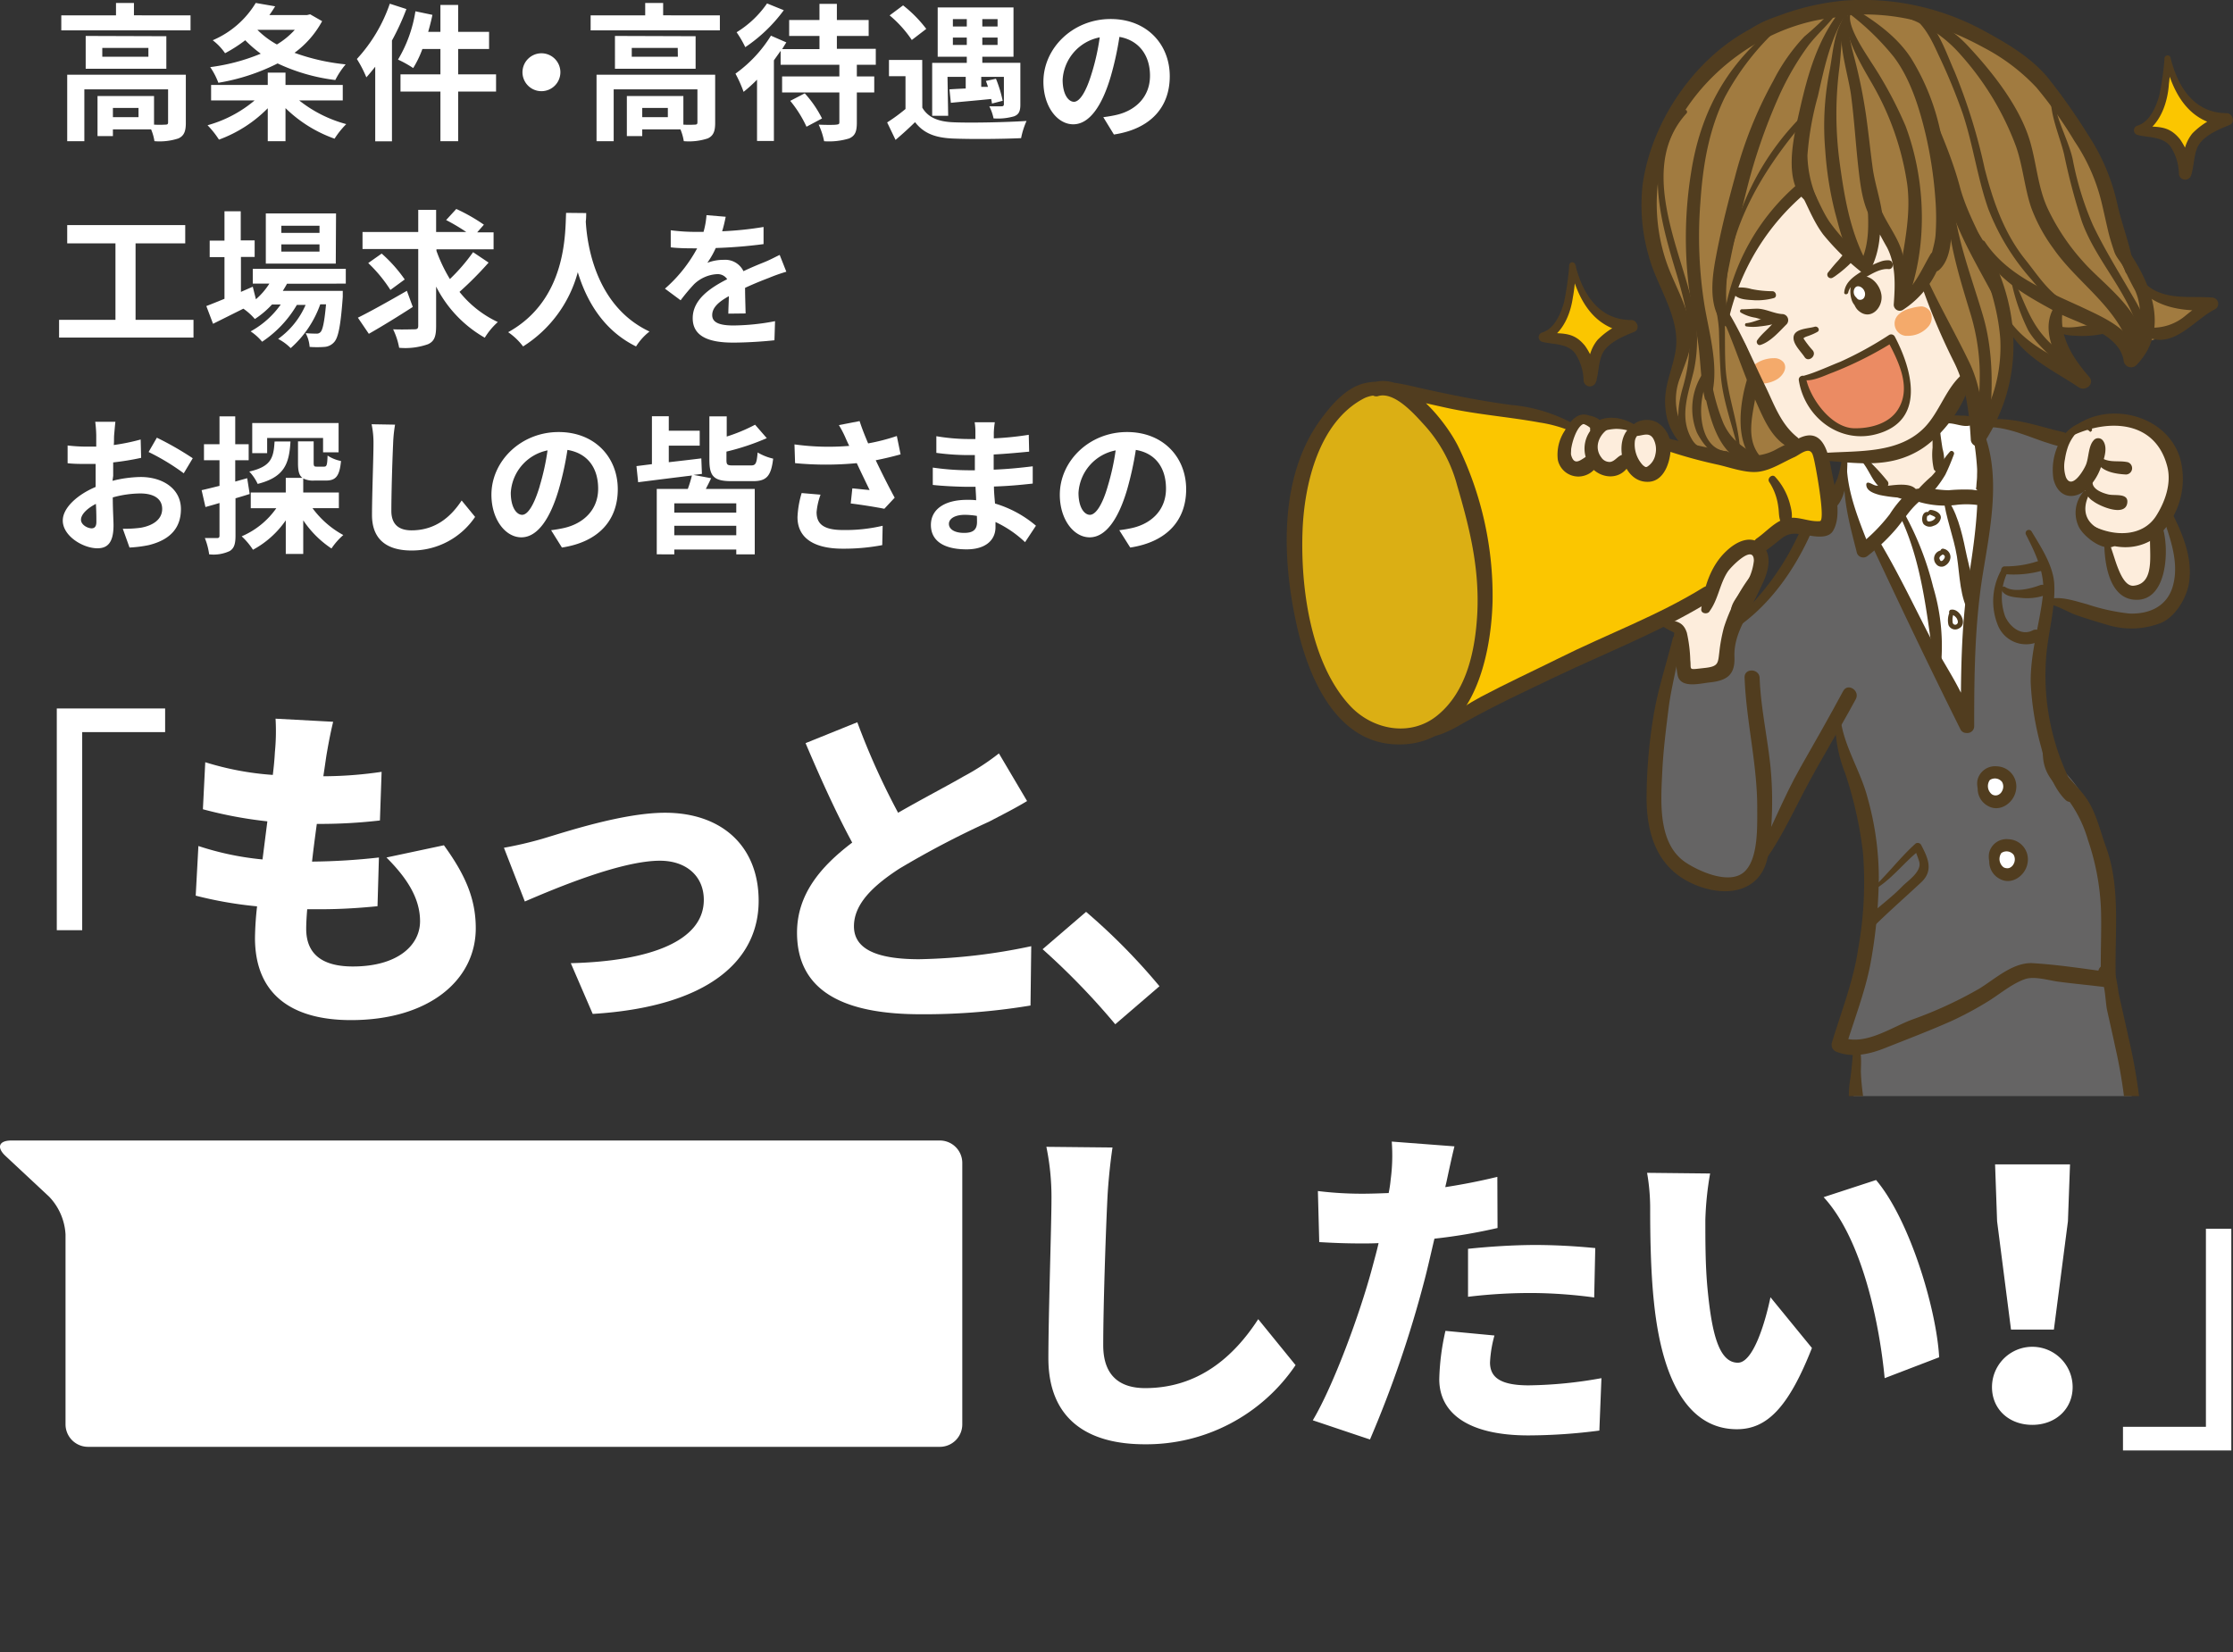 <svg xmlns="http://www.w3.org/2000/svg" xmlns:xlink="http://www.w3.org/1999/xlink" viewBox="0 0 332.25 245.91"><rect x="0" y="0" width="332.25" height="245.91" fill="#333333" stroke="none"/><defs><style>.cls-1{fill:none;}.cls-2{fill:#fff;}.cls-3{clip-path:url(#clip-path);}.cls-4{fill:#656464;}.cls-5{fill:#fdeddc;}.cls-6{fill:#fbc600;}.cls-7{fill:#a17b40;}.cls-8{fill:#f5ae72;}.cls-9{fill:#f4aa6b;}.cls-10{fill:#e3934d;}.cls-11{fill:#eb8b63;}.cls-12{fill:#dbaf14;}.cls-13{fill:#513d1f;}</style><clipPath id="clip-path" transform="translate(0 -12.56)"><rect class="cls-1" x="169.85" width="189.35" height="175.69"/></clipPath></defs><g id="Layer_2" data-name="Layer 2"><g id="レイヤー_1" data-name="レイヤー 1"><path class="cls-2" d="M8.45,118H24.57v3.52H12.23V151H8.45Z" transform="translate(0 -12.56)"/><path class="cls-2" d="M66.05,138.36c3.26,4.49,4.74,8.06,4.74,12.35,0,7.7-6.94,13.67-18.57,13.67-8.62,0-14.28-3.67-14.28-12.24a46.39,46.39,0,0,1,.31-4.69,59.33,59.33,0,0,1-9.13-1.59l.4-7.39a43.39,43.39,0,0,0,9.54,2l.72-5.67A62.54,62.54,0,0,1,30.19,133l.35-7a43.71,43.71,0,0,0,10.05,1.89c.16-1.28.26-2.4.31-3.37a32.22,32.22,0,0,0,.1-5l8.57.46c-.51,2.14-.76,3.62-1,5-.1.66-.25,1.74-.46,3.11a60.15,60.15,0,0,0,8.67-.66l-.25,7.24a77.81,77.81,0,0,1-9.39.51c-.25,1.84-.51,3.78-.71,5.61h.05a96.38,96.38,0,0,0,9.9-.61l-.21,7.25c-2.5.25-5.36.45-8.36.45h-2.1c-.1,1.18-.15,2.2-.15,2.91,0,3.78,2.4,5.61,6.94,5.61,6.68,0,10-3.16,10-6.73,0-3.42-1.94-6.43-5-9.49Z" transform="translate(0 -12.56)"/><path class="cls-2" d="M80.69,137.4c3.37-1,12-3.88,18.26-3.88,8.47,0,13.93,5,13.93,13.11,0,8.77-7.3,15.76-24.69,16.83l-3.26-7.55c11.83-.3,19.79-3.31,19.79-9.43,0-3.47-2.55-5.82-6.53-5.82-5.66,0-15.15,3.93-20.1,6.07l-3.11-8A56.32,56.32,0,0,0,80.69,137.4Z" transform="translate(0 -12.56)"/><path class="cls-2" d="M152.82,131.78c-1.78,1.08-3.62,2-5.66,3.07a135.67,135.67,0,0,0-13.36,7c-3.93,2.56-6.74,5.26-6.74,8.57s3.22,4.9,9.7,4.9a86.76,86.76,0,0,0,16.68-1.94l-.11,8.83A96.64,96.64,0,0,1,137,163.51c-10.41,0-18.41-2.8-18.41-12.14,0-5.76,3.57-9.89,8.21-13.41-2.35-4.34-4.69-9.49-6.94-14.8l7.7-3.11a106.92,106.92,0,0,0,6.07,13.47c3.73-2.14,7.55-4.13,9.75-5.41a35.42,35.42,0,0,0,5.25-3.42Z" transform="translate(0 -12.56)"/><path class="cls-2" d="M165.94,165a106.69,106.69,0,0,0-10.81-11.17l6.47-5.56a91.89,91.89,0,0,1,10.92,11.07Z" transform="translate(0 -12.56)"/><path class="cls-2" d="M165.53,183.34c-.36,2.4-.66,5.46-.76,7.65-.26,5.3-.62,16.22-.62,21.78,0,4.85,2.81,6.38,6.23,6.38,7.85,0,13.16-4.59,16.83-10.26l5.56,6.84a26.8,26.8,0,0,1-22.44,11.78c-8.83,0-14.34-4-14.34-12.8,0-6.38.46-19.89.46-23.72a37,37,0,0,0-.76-7.75Z" transform="translate(0 -12.56)"/><path class="cls-2" d="M222.82,195.32a80.82,80.82,0,0,1-9.39,1.59c-.51,2.14-1,4.38-1.53,6.37a166.78,166.78,0,0,1-8.06,23.52l-8.51-2.86c3-5,7-15.76,8.87-22.8.31-1.17.66-2.4.92-3.57-.87.05-1.74.05-2.55.05-2.6,0-4.54-.1-6.28-.2l-.2-7.6a53.61,53.61,0,0,0,6.53.4c1.33,0,2.7-.05,4-.1a18.33,18.33,0,0,0,.3-2,27.43,27.43,0,0,0,.16-5.66l9.33.71c-.4,1.59-.91,4-1.17,5.21l-.2.86c2.6-.4,5.2-.91,7.75-1.53Zm-.46,16a18.19,18.19,0,0,0-.66,4c0,2.09,1.32,3.42,5.76,3.42a64.47,64.47,0,0,0,10.82-1.07l-.31,7.8a82.57,82.57,0,0,1-10.56.72c-8.82,0-13.26-3.22-13.26-8.37a35.66,35.66,0,0,1,.92-7.19Zm-3.93-12.9c2.91-.31,6.69-.57,10-.57,2.81,0,5.87.16,8.93.46l-.16,7.35a72.53,72.53,0,0,0-8.77-.66,77,77,0,0,0-10,.56Z" transform="translate(0 -12.56)"/><path class="cls-2" d="M253.74,194.1c0,3.32,0,6.63.3,10,.62,6.63,1.64,11.27,4.54,11.27,2.35,0,4.14-6.32,4.85-9.74l6.17,7.55c-3.52,8.93-6.73,12.09-11.17,12.09-6,0-10.92-5.1-12.34-18.93-.51-4.79-.56-10.56-.56-13.77a30.62,30.62,0,0,0-.46-5.46l9.38.1A46.94,46.94,0,0,0,253.74,194.1Zm34.79,20.46-8.11,3.11c-.72-7.6-3.17-20.51-9.08-26.94l7.8-2.55C284.09,194,288.12,207.26,288.53,214.56Z" transform="translate(0 -12.56)"/><path class="cls-2" d="M296.39,219a6,6,0,0,1,12,0c0,3.27-2.55,5.62-6,5.62S296.39,222.31,296.39,219Zm.76-24.68-.3-8.47H308l-.31,8.47-2.09,16.12h-6.38Z" transform="translate(0 -12.56)"/><path class="cls-2" d="M332,228.43H315.88v-3.52h12.34V195.43H332Z" transform="translate(0 -12.56)"/><path class="cls-2" d="M28.35,14.85v2.23H9.12V14.85h8.14V13h2.67v1.84Zm-.7,16c0,1.21-.24,1.91-1.1,2.31a8.92,8.92,0,0,1-3.57.41,7.38,7.38,0,0,0-.5-1.76H16.8v1H14.51V26.85h8.41v4.26a14.69,14.69,0,0,0,1.67,0c.33,0,.42-.08.42-.35v-4.9H12.55v7.72H10v-9.9H27.65Zm-2.9-12.9v4.84h-12V17.91Zm-2.67,1.74H15.22V21h6.86Zm-1.47,8.93H16.8V30h3.81Z" transform="translate(0 -12.56)"/><path class="cls-2" d="M44.52,27.51a19.25,19.25,0,0,0,7,3.52,12.64,12.64,0,0,0-1.74,2.17,19.89,19.89,0,0,1-7.3-4.55v4.93H39.84V28.67a19.69,19.69,0,0,1-7.26,4.67,13.43,13.43,0,0,0-1.7-2.14,18.51,18.51,0,0,0,7-3.69H31.41V25.2h8.43V23.37h2.64V25.2H51v2.31Zm3.41-11.8a14.2,14.2,0,0,1-4.11,4.71,31.42,31.42,0,0,0,7.61,1.72,12.05,12.05,0,0,0-1.54,2.33A28,28,0,0,1,41.31,22a30.66,30.66,0,0,1-8.82,2.88,10.72,10.72,0,0,0-1.21-2.33,29.45,29.45,0,0,0,7.52-2,18.27,18.27,0,0,1-2.31-2,21.71,21.71,0,0,1-3,1.93,8.44,8.44,0,0,0-1.84-1.93A13.77,13.77,0,0,0,38.05,13l2.89.5c-.27.44-.55.88-.86,1.3h5.61l.46-.11ZM38.3,17a12.87,12.87,0,0,0,2.9,2.18A11.8,11.8,0,0,0,43.86,17Z" transform="translate(0 -12.56)"/><path class="cls-2" d="M60.47,13.91a37,37,0,0,1-2.15,4.68v15H55.83V22.49c-.44.55-.88,1.1-1.32,1.58a17.73,17.73,0,0,0-1.41-2.73A23.23,23.23,0,0,0,58,13.11ZM73.81,26.19H68.17v7.39H65.53V26.19H59.59V23.63h5.94V19.85H62.85a15.35,15.35,0,0,1-1.37,2.84,16.06,16.06,0,0,0-2.26-1.26,20,20,0,0,0,2.59-7.19l2.53.53c-.17.85-.39,1.69-.63,2.53h1.82v-4h2.64v4h4.6v2.55h-4.6v3.78h5.64Z" transform="translate(0 -12.56)"/><path class="cls-2" d="M80.56,20.49a2.82,2.82,0,1,1-2.82,2.81A2.83,2.83,0,0,1,80.56,20.49Z" transform="translate(0 -12.56)"/><path class="cls-2" d="M107.11,14.85v2.23H87.88V14.85H96V13h2.67v1.84Zm-.7,16c0,1.21-.24,1.91-1.1,2.31a8.92,8.92,0,0,1-3.57.41,7.38,7.38,0,0,0-.5-1.76H95.56v1H93.27V26.85h8.41v4.26a14.69,14.69,0,0,0,1.67,0c.33,0,.42-.08.42-.35v-4.9H91.31v7.72H88.76v-9.9h17.65Zm-2.91-12.9v4.84h-12V17.91Zm-2.66,1.74H94V21h6.86Zm-1.47,8.93H95.56V30h3.81Z" transform="translate(0 -12.56)"/><path class="cls-2" d="M127.49,22.2v1.74h2.59v2.38h-2.59v4.49c0,1.32-.25,1.95-1.13,2.35a10.22,10.22,0,0,1-3.74.42,10.5,10.5,0,0,0-.81-2.47c1.08.05,2.29.05,2.64,0s.44-.07.44-.38V26.32h-8.52V23.94h8.52V22.2h-8.74V20.13c-.33.47-.66.93-1,1.41v12h-2.51V24.42a23,23,0,0,1-2,1.81,19.19,19.19,0,0,0-1.21-2.71,19.68,19.68,0,0,0,5.28-5.65l2.29,1c-.2.31-.4.64-.62,1h5.55V17.91h-4.51V15.54h4.51v-2.4h2.59v2.4h4.73v2.37h-4.73v1.92h5.79V22.2Zm-10.87-8.12a23,23,0,0,1-5.73,5.5,15.75,15.75,0,0,0-1.29-2.22,15,15,0,0,0,4.53-4.29Zm3.12,12.37a16.6,16.6,0,0,1,2.57,3.74L120,31.42a17.53,17.53,0,0,0-2.42-3.85Z" transform="translate(0 -12.56)"/><path class="cls-2" d="M137.23,28.58c.86,1.48,2.4,2.09,4.64,2.18,2.64.11,7.83,0,10.87-.2a11.77,11.77,0,0,0-.81,2.56c-2.73.13-7.4.17-10.08.06s-4.38-.75-5.7-2.44c-.88.86-1.78,1.69-2.9,2.64L132,30.78a25.83,25.83,0,0,0,2.73-2V23.9h-2.46V21.48h4.95Zm-1.56-10.07a17.38,17.38,0,0,0-3.3-3.66l2-1.49a18.91,18.91,0,0,1,3.45,3.5Zm5.41,11.28H138.7V21.92h5.15V21h-4.33V13.67H150.8V21h-4.64v.91h5.66v6.2c0,1-.22,1.48-.93,1.76a8.71,8.71,0,0,1-3.06.31,7,7,0,0,0-.63-1.8c.72,0,1.58,0,1.82,0s.35-.09.35-.31V24H146v1.49l1,0a8.18,8.18,0,0,0-.31-.88l1.5-.33a18.4,18.4,0,0,1,1,3.28l-1.6.41c0-.19-.07-.44-.11-.68-2.14.22-4.27.4-6,.57l-.21-2c.7-.05,1.51-.09,2.42-.13V24h-2.71Zm.7-13.29h2.07V15.4h-2.07Zm2.07,2.75v-1.1h-2.07v1.1Zm4.58-3.85h-2.27v1.1h2.27Zm0,2.75h-2.27v1.1h2.27Z" transform="translate(0 -12.56)"/><path class="cls-2" d="M164.16,30c.83-.11,1.45-.22,2-.35,2.8-.66,4.95-2.66,4.95-5.83,0-3-1.63-5.26-4.55-5.77a46.74,46.74,0,0,1-1.3,5.92c-1.3,4.4-3.19,7.09-5.57,7.09s-4.44-2.66-4.44-6.34c0-5,4.38-9.33,10-9.33,5.39,0,8.8,3.76,8.8,8.52,0,4.57-2.81,7.83-8.31,8.67Zm-1.7-6.6a34.23,34.23,0,0,0,1.17-5.28,6.83,6.83,0,0,0-5.52,6.31c0,2.21.88,3.28,1.69,3.28S161.58,26.34,162.46,23.39Z" transform="translate(0 -12.56)"/><path class="cls-2" d="M28.79,60.16V62.8h-20V60.16h8.39V48.78H10V46.06H27.56v2.72H20.17V60.16Z" transform="translate(0 -12.56)"/><path class="cls-2" d="M42.7,54.79c-.18.35-.4.7-.62,1.06H51s0,.59,0,.9c-.31,4.29-.66,6-1.25,6.69a2.11,2.11,0,0,1-1.46.75,15.15,15.15,0,0,1-2.22,0,5.15,5.15,0,0,0-.59-2.05,15.16,15.16,0,0,0,1.56.07.75.75,0,0,0,.66-.24c.31-.33.57-1.45.81-4.12h-.86a15.6,15.6,0,0,1-4.4,6.52A7.28,7.28,0,0,0,41.38,63a12.08,12.08,0,0,0,4.09-5.06h-1.3A16.7,16.7,0,0,1,39,63.42a7.68,7.68,0,0,0-1.71-1.54,13.33,13.33,0,0,0,4.48-4H40.47a13.48,13.48,0,0,1-2.55,2.16,8.88,8.88,0,0,0-1.71-1.54L31.7,60.75l-1-2.64c.74-.28,1.67-.66,2.7-1.08v-6.2h-2.2V48.37h2.2V44h2.42v4.34h2.07v2.46H35.85V56l1.76-.77.47,1.87a10.65,10.65,0,0,0,2-2.33H37.61v-2.2H51.45v2.2Zm7.26-3H39.55V44.32H50Zm-2.42-5.63H41.86v1.06h5.68Zm0,2.77H41.86V50h5.68Z" transform="translate(0 -12.56)"/><path class="cls-2" d="M61.42,58.24c-2.18,1.41-4.62,2.91-6.54,4l-1.63-2.4c1.83-.9,4.67-2.49,7.29-4Zm11.28-6.6A51,51,0,0,1,68.37,56a15.94,15.94,0,0,0,5.7,4.49,10.46,10.46,0,0,0-1.94,2.33,18.25,18.25,0,0,1-7.24-7.61v5.9c0,1.54-.28,2.26-1.21,2.68a10.14,10.14,0,0,1-4.29.53,10.4,10.4,0,0,0-.9-2.75c1.34.06,2.73,0,3.17,0s.57-.13.57-.53V49.62H53.94V47.09h8.29v-3.3h2.66v3.3h4.49a29.22,29.22,0,0,0-3-1.78l1.51-1.65A26.49,26.49,0,0,1,72,46l-1,1.14h2.44v2.53h-8.5v.22a23,23,0,0,0,2,4.2,27.4,27.4,0,0,0,3.45-4ZM58.09,55.71a21.35,21.35,0,0,0-3.3-4l2-1.41a21.26,21.26,0,0,1,3.43,3.85Z" transform="translate(0 -12.56)"/><path class="cls-2" d="M87.22,44.27c0,.36,0,.8-.06,1.26.17,3,1.27,12.52,9.48,16.37a8.65,8.65,0,0,0-2,2.22c-5-2.46-7.44-7-8.67-11.05a18.82,18.82,0,0,1-8.14,11.05A9.44,9.44,0,0,0,75.61,62c8.78-4.86,8.47-14.85,8.62-17.76Z" transform="translate(0 -12.56)"/><path class="cls-2" d="M108.37,59.24c0-.64.06-1.66.08-2.6-1.6.88-2.48,1.74-2.48,2.82S107,61,109.14,61a34,34,0,0,0,6.18-.64l-.09,2.84c-1.45.17-4.11.35-6.16.35-3.41,0-6-.82-6-3.63s2.65-4.54,5.13-5.81a1.7,1.7,0,0,0-1.52-.75,5.37,5.37,0,0,0-3.41,1.5,29,29,0,0,0-2,2.39l-2.33-1.73a21.52,21.52,0,0,0,4.79-6h-.26c-.88,0-2.49,0-3.67-.15V46.83a28.71,28.71,0,0,0,3.82.24h1.06a12.25,12.25,0,0,0,.44-2.49l2.86.24c-.11.53-.26,1.28-.53,2.16a50.54,50.54,0,0,0,6.16-.64l0,2.55a70.8,70.8,0,0,1-7.11.58,13.38,13.38,0,0,1-1.25,2.2,6.73,6.73,0,0,1,2.46-.44,3,3,0,0,1,2.91,1.69c1.12-.53,2-.9,3-1.3s1.6-.75,2.39-1.12L117,53a25.42,25.42,0,0,0-2.6.92c-1,.38-2.2.86-3.54,1.48,0,1.21.06,2.81.08,3.81Z" transform="translate(0 -12.56)"/><path class="cls-2" d="M16.74,84.12a17.91,17.91,0,0,1,4.18-.57c3.34,0,6,1.78,6,4.77,0,2.58-1.34,4.52-4.79,5.37a18.77,18.77,0,0,1-2.86.36l-1-2.8a17,17,0,0,0,2.69-.15c1.76-.31,3.17-1.21,3.17-2.8S22.77,86,20.87,86a15.61,15.61,0,0,0-4.09.59c0,1.74.11,3.42.11,4.16,0,2.71-1,3.41-2.4,3.41-2.13,0-5.15-1.82-5.15-4.13,0-1.92,2.23-3.88,4.89-5,0-.51,0-1,0-1.52V81.61c-.42,0-.82,0-1.17,0-1,0-2.09,0-3-.11l0-2.64a24.45,24.45,0,0,0,3,.17c.4,0,.82,0,1.26,0,0-.77,0-1.41,0-1.78a19.17,19.17,0,0,0-.15-1.92h3c-.05.4-.13,1.35-.18,1.9s0,1-.06,1.56a29.91,29.91,0,0,0,4-.82l.07,2.73a39.72,39.72,0,0,1-4.16.68c0,.66,0,1.32,0,2Zm-2.4,6.12c0-.55,0-1.54-.07-2.69-1.34.69-2.22,1.59-2.22,2.36s1,1.28,1.58,1.28C14,91.19,14.34,91,14.34,90.24Zm9-12.54a46.3,46.3,0,0,1,5.34,3.06L27.34,83a33.19,33.19,0,0,0-5.23-3.17Z" transform="translate(0 -12.56)"/><path class="cls-2" d="M37.15,86.08c-.7.22-1.41.44-2.11.64v5.57c0,1.21-.2,1.87-.86,2.28a5.68,5.68,0,0,1-3.06.49,10.12,10.12,0,0,0-.64-2.42c.77,0,1.55,0,1.81,0s.37-.09.37-.37V87.42c-.72.22-1.45.42-2.09.6L30,85.51c.75-.16,1.67-.4,2.66-.64V81.06H30.35V78.67h2.31V74.53H35v4.14h2v2.39H35v3.17l1.78-.5Zm9.35,2.11a13.92,13.92,0,0,0,4.58,4,10.18,10.18,0,0,0-1.76,2A15.08,15.08,0,0,1,45.12,90v5h-2.6V90a14,14,0,0,1-4.88,4.38,10.25,10.25,0,0,0-1.68-2,12.09,12.09,0,0,0,5.15-4.18h-3.8V85.86h5.21V83.68H45c-.53-.39-.66-1.1-.66-2.24V78.25h2.33v3.17c0,.55.09.59.48.59h1.06c.4,0,.48-.2.53-1.65a5.57,5.57,0,0,0,2,.81c-.22,2.31-.81,2.91-2.26,2.91H46.77a3.26,3.26,0,0,1-1.65-.31v2.09h5.3v2.33Zm-3.28-9.92c-.19,3.34-.92,5.3-4.88,6.31a6.81,6.81,0,0,0-1.25-1.84c3.21-.73,3.63-2,3.76-4.47ZM39.75,80H37.53V75.52H50.38v4.36H48.07V77.74H39.75Z" transform="translate(0 -12.56)"/><path class="cls-2" d="M58.78,75.76a21.08,21.08,0,0,0-.29,2.91c-.11,2.33-.26,7.21-.26,9.92,0,2.2,1.32,2.9,3,2.9,3.61,0,5.9-2.07,7.46-4.44l2,2.44a11.34,11.34,0,0,1-9.46,5c-3.57,0-5.88-1.56-5.88-5.28,0-2.92.22-8.64.22-10.51a13.5,13.5,0,0,0-.28-3Z" transform="translate(0 -12.56)"/><path class="cls-2" d="M82,91.47c.84-.11,1.45-.22,2-.35,2.8-.66,5-2.66,5-5.83S87.36,80,84.43,79.52a46.74,46.74,0,0,1-1.3,5.92c-1.3,4.4-3.19,7.09-5.56,7.09s-4.45-2.67-4.45-6.34c0-5,4.38-9.33,10-9.33,5.39,0,8.8,3.76,8.8,8.52,0,4.57-2.81,7.83-8.31,8.67Zm-1.69-6.6a35.44,35.44,0,0,0,1.16-5.28A6.83,6.83,0,0,0,76,85.9c0,2.21.88,3.28,1.69,3.28S79.44,87.82,80.32,84.87Z" transform="translate(0 -12.56)"/><path class="cls-2" d="M105.81,83.73c-.26.57-.55,1.12-.79,1.6h7.28v9.73h-2.75v-.71h-9.22v.71H97.72V85.33h4.62a19,19,0,0,0,.61-2c-2.88.35-5.81.72-8,1l-.25-2.4L97,81.64V74.51h2.51v2.15h4.6v2.23h-4.6v2.46c1.56-.18,3.24-.37,4.84-.57l.09,2.31-1.25.15Zm3.74,3.74h-9.22v1.38h9.22Zm0,4.75V90.81h-9.22v1.41Zm2.18-10.39c.71,0,.86-.28,1-1.93a8,8,0,0,0,2.31.92c-.31,2.62-1,3.35-3,3.35h-3.21c-2.66,0-3.28-.77-3.28-3.17V74.53h2.58v3a25.22,25.22,0,0,0,4.22-1.76l1.74,2a35.33,35.33,0,0,1-6,2V81c0,.75.13.83,1,.83Z" transform="translate(0 -12.56)"/><path class="cls-2" d="M134,80.18c-1.1.31-2.38.62-3.7.88.84,1.76,1.87,3.83,2.82,5.57l-1.54,1.65c-1.19-.24-3.35-.59-5-.79l.24-2.25c.72.07,1.91.2,2.57.25-.53-1.1-1.27-2.62-1.91-4a48.34,48.34,0,0,1-9.18,0l-.09-2.79a37,37,0,0,0,8.15.22c-.18-.35-.33-.7-.47-1a15.72,15.72,0,0,0-1.07-2.09l3.08-.6c.37,1.15.79,2.18,1.27,3.32a29.64,29.64,0,0,0,4.27-1.1Zm-11.91,6a10,10,0,0,0-.59,2.6c0,1.58.81,2.66,3.89,2.66a24.11,24.11,0,0,0,5.94-.63l-.06,2.88a30.55,30.55,0,0,1-5.88.53c-4.37,0-6.73-1.65-6.73-4.69a14.47,14.47,0,0,1,.62-3.59Z" transform="translate(0 -12.56)"/><path class="cls-2" d="M152.52,93.25a16.48,16.48,0,0,0-4.4-3c0,.29,0,.55,0,.77,0,1.87-1.41,3.3-4.29,3.3-3.48,0-5.32-1.32-5.32-3.63s2-3.74,5.39-3.74c.46,0,.9,0,1.34.06,0-.66-.07-1.34-.09-2h-1.12c-1.28,0-3.79-.11-5.24-.28l0-2.58a38.41,38.41,0,0,0,5.26.4h1V80.29h-1a36.08,36.08,0,0,1-4.73-.33l0-2.48a29.27,29.27,0,0,0,4.73.42h1.08v-1a8.55,8.55,0,0,0-.11-1.5h3a13.18,13.18,0,0,0-.15,1.54l0,.86a45.85,45.85,0,0,0,5.2-.53l.06,2.51c-1.43.13-3.19.31-5.28.42l0,2.26c2.2-.09,4-.28,5.81-.5v2.57c-2,.22-3.65.37-5.77.44,0,.81.09,1.69.16,2.53a16.7,16.7,0,0,1,6.09,3.3Zm-7.17-3.91a11.44,11.44,0,0,0-1.78-.16c-1.54,0-2.38.6-2.38,1.35s.77,1.34,2.26,1.34c1.17,0,1.92-.35,1.92-1.61C145.37,90,145.37,89.71,145.35,89.34Z" transform="translate(0 -12.56)"/><path class="cls-2" d="M166.54,91.47c.83-.11,1.45-.22,2-.35,2.79-.66,4.95-2.66,4.95-5.83S171.88,80,169,79.52a48.54,48.54,0,0,1-1.3,5.92c-1.3,4.4-3.19,7.09-5.57,7.09s-4.44-2.67-4.44-6.34c0-5,4.37-9.33,10-9.33,5.39,0,8.8,3.76,8.8,8.52,0,4.57-2.82,7.83-8.32,8.67Zm-1.7-6.6A35.44,35.44,0,0,0,166,79.59a6.84,6.84,0,0,0-5.53,6.31c0,2.21.88,3.28,1.7,3.28S164,87.82,164.84,84.87Z" transform="translate(0 -12.56)"/><g class="cls-3"><path class="cls-4" d="M274.92,80.27s-1.63,5.5-2.38,6.62a3.52,3.52,0,0,0-.62,2.88c.12,1.12-.88,1.5-1.75,1.62s-1-1-1.75.5-.63,2.88-3,6a50.15,50.15,0,0,1-6.25,6.38,10.68,10.68,0,0,0-1.5,3s-.75,4.87-1.5,5.12a17.78,17.78,0,0,1-4.25.63c-.63-.13-.5-2.63-1.5-2.13s-1.75-.12-2.13,1.5a22.33,22.33,0,0,0-.37,4s-2.38,16.62-1,20.13,5.37,7.49,9.75,7,2.37.5,4.5-2.37a56.39,56.39,0,0,0,4.37-7.13c.38-.74,7.13-14.24,7.13-14.24s2.12,5.12,3.25,8a73.87,73.87,0,0,1,2.62,9.88c.38,1.88-1,18.62-1.75,21.37s-3,8.13-2.75,8.63a3,3,0,0,0,2.63,1.25c1-.25,18.37-7.63,20.25-9.38s4-3.25,5.12-2.87a29.14,29.14,0,0,0,5.37,1c1,0,5.5,1.62,6.13-.25a16.93,16.93,0,0,0,.37-5.13s-1.12-14-2.5-18a18.58,18.58,0,0,0-4.62-7.24,16.16,16.16,0,0,1-2.88-5.88c-.12-1.37-.12-11.87-.12-14s1-5,1.75-5a26.12,26.12,0,0,1,3.62.88c2.13.5,6.25,1.87,9.5,1.12s4.5-.25,5.13-2.37,1.5-4.75.62-7-1.87-5.63-1.87-5.63S310.29,79,306.29,77.64a55.21,55.21,0,0,0-10.37-2.25c-1.38-.12-4.51-.75-5.13-.75a2.2,2.2,0,0,0-2.25.88,24.4,24.4,0,0,1-5.75,3.87,16.8,16.8,0,0,1-5.12,1.25A7.19,7.19,0,0,1,274.92,80.27Z" transform="translate(0 -12.56)"/><path class="cls-5" d="M246,76a20.05,20.05,0,0,1-4.28-.5,18.37,18.37,0,0,0-3,.17c-1.15,0-1.48-.5-2.31-.5s-.66-.82-1.48.5-1.15,1.15-1.15,3.13-.82,3.12.33,3.62,1.48.49,2.14,0,.82-.83,1.48-.5,1.15,1,2,.66,1.64-.49,2.14-.66.32,0,1.48.66,1,1.65,2,1,1.81-1.15,1.81-1.81a20.35,20.35,0,0,0,.33-2.14C247.5,78.51,246,76,246,76Z" transform="translate(0 -12.56)"/><path class="cls-5" d="M259.85,93.16a22.91,22.91,0,0,0-4.11,4.44c-1.16,2-.5,3-2.47,4s-4.45,2.14-4.94,2.47-1.65.66-.17,1.32,2.14.82,2.14,1.81.5,3.46.5,4.12a1.48,1.48,0,0,0,1.48,1.64,21.48,21.48,0,0,0,4.11-1s1.65-1.49,1.32-2.14a9.6,9.6,0,0,1,.17-4.28,43.15,43.15,0,0,1,2-4.45s1.65-2,1.65-3.29S261.5,92.34,259.85,93.16Z" transform="translate(0 -12.56)"/><path class="cls-5" d="M267.91,40.48s-6.75,8.23-8.39,11-2.63,7.58-2.47,8.23,1.64,2.31,2.64,4.12S263.3,76,265.44,77.52s4.28.66,4.61,1.81,1,1,1.82,1,6.25.33,6.25.33l2.31,4.28s3.45,1.65,4.77.82a26.12,26.12,0,0,0,3-2.3,17.39,17.39,0,0,0,.17-3.3c-.17-.82-.33-4.61-.33-4.61s3-5.1,3.46-5.76,1.15-2.63.49-3.62-5.6-11.68-5.6-11.68l-3.29,2.3s.49-4.94-.16-5.93-3.63-4.77-3.63-4.77-.49,4.93-1.8,4.93a7.93,7.93,0,0,1-4.12-1.64c-.33-.5-5.44-8.89-5.44-8.89" transform="translate(0 -12.56)"/><path class="cls-5" d="M314.5,74.56c-2.46.49-6.09,1.15-7.07,2.79a9.79,9.79,0,0,0-1.16,4.94c0,1.32-.33,1.49.66,2.31s3.29,0,3.29,0-.16,1.65-.32,3a5.83,5.83,0,0,0,.65,3.13c.33.82.5,2.14,1.49,2.14s2,.33,2,1,1,6.58,3.13,6.58,2.47-.16,2.8-1.15,1.48-3.13,1.15-4.28a19.23,19.23,0,0,1,0-4.44,19.18,19.18,0,0,0,2-4.12c.17-1.15.83-4.45,0-5.93a10.33,10.33,0,0,0-3.12-3.78A58.41,58.41,0,0,0,314.5,74.56Z" transform="translate(0 -12.56)"/><path class="cls-5" d="M275.43,206l-6.58,24s4.39,1.62,7.28,1,5.19-1.27,5.19-1.27l8-22.52Z" transform="translate(0 -12.56)"/><path class="cls-5" d="M296.8,206.13l3,17.21s1.73,1.27,4.85.23a23.05,23.05,0,0,0,4.74-2.08l-2.08-19.06Z" transform="translate(0 -12.56)"/><path class="cls-6" d="M322.51,23.1S321.3,29.2,320.9,30a11.58,11.58,0,0,1-1.38,1.9s3.22.34,3.56,1.26a7.43,7.43,0,0,0,1.62,2.54c.23,0,1.09-1.33,1.09-1.33L327.46,32c.17-.23,2-1,1.9-1.32a2.31,2.31,0,0,0-1.27-1.15,13.46,13.46,0,0,1-3-2.36C324.58,26.61,322.51,23.1,322.51,23.1Z" transform="translate(0 -12.56)"/><path class="cls-6" d="M234,53.85s-1.2,6.1-1.61,6.91a11.58,11.58,0,0,1-1.38,1.9s3.22.34,3.57,1.26a7.38,7.38,0,0,0,1.61,2.53c.23,0,1.1-1.32,1.1-1.32s1.49-2.19,1.66-2.42,2-1,1.9-1.32a2.25,2.25,0,0,0-1.26-1.15,13.46,13.46,0,0,1-3-2.36C236.09,57.36,234,53.85,234,53.85Z" transform="translate(0 -12.56)"/><path class="cls-7" d="M271.84,14.19c-4.76,1.36-16.08,5.6-20.68,12.35s-6.9,16.09-6.17,19.68,3.73,10.2,4.44,12.07,1.59,3.59.73,6-2,7-1.72,8.47A20.75,20.75,0,0,0,249.87,78,10.18,10.18,0,0,0,252,80.41s9.9,1.29,11.19.86,4-1.29,3.74-1.87a24.85,24.85,0,0,0-2.15-3.88c-1.3-1.86-5.75-11.49-6.32-12.92s-1.87-2.59-1.29-4,3.44-9.33,5.45-12.07a46.44,46.44,0,0,1,5.17-5.59s4.17,7.18,5.89,8.61,2.73,4,3.59,2.59,2-6,2-6A7.3,7.3,0,0,1,281,48.52a23.88,23.88,0,0,1,2,5.6c.14,1.44-1,4.74.29,3.88s2.72-3.16,3.16-2.3,1.29,2.73,1.29,2.73,5,10.2,5.75,12.06.42,7.47,1.57,5.9a30.74,30.74,0,0,0,2.45-4.6s1.72-5.89,1.58-7.18-.72-3.45,0-2.59,7.46,5.31,7.46,5.31a1.91,1.91,0,0,0,.58-2.15c-.43-1.44-1.87-3.73-.29-3.59a8.31,8.31,0,0,0,1.69,0,7.37,7.37,0,0,1,2.19,0c1.73.29,2.73-.14,3.88.86s1.72,2.44,2.73,1.87A21.26,21.26,0,0,1,320.82,63a11.26,11.26,0,0,0,3.3-1.73c.73-.57,4.6-2.73,3-3.16s-5.45-1.29-5.88-1.44a7.93,7.93,0,0,1-4.46-4.88c-1.29-3.59-1.58-5.74-1.87-6.46S309.19,30,304.88,25.11s-21-14.36-33-10.92" transform="translate(0 -12.56)"/><path class="cls-8" d="M260.85,67a3.07,3.07,0,0,0-.25.26c.35.76.73,1.56,1.11,2.34h0c-.31-.92-.6-1.8-.87-2.61" transform="translate(0 -12.56)"/><path class="cls-9" d="M263.87,65.87a4.37,4.37,0,0,0-1,.12,4.53,4.53,0,0,0-2,1c.27.81.56,1.69.87,2.61a2.1,2.1,0,0,0,.51.05,4.61,4.61,0,0,0,2.11-.61c.84-.48,1.7-1.67,1-2.58a1.76,1.76,0,0,0-1.44-.59" transform="translate(0 -12.56)"/><path class="cls-10" d="M260.6,67.25l-.09.1a1.11,1.11,0,0,0,.29,1.52,1.28,1.28,0,0,0,.91.72c-.38-.78-.76-1.58-1.11-2.34" transform="translate(0 -12.56)"/><path class="cls-9" d="M285.74,58.17a6.69,6.69,0,0,0-1.4.27,3.82,3.82,0,0,0-1.74.84,1.83,1.83,0,0,0,.93,3.26l.35,0a4,4,0,0,0,3.06-1.4,2,2,0,0,0,.31-2.12,1.68,1.68,0,0,0-1.23-.85,1.32,1.32,0,0,0-.28,0" transform="translate(0 -12.56)"/><path class="cls-11" d="M268.33,68.92A32.08,32.08,0,0,0,273,67.43c1.23-.64,8.11-4.11,8.11-4.11s.27-.42.69.54a35.64,35.64,0,0,1,1.5,3.78c.21.86.8,3.1.48,4.11s-.27,2.35-1.34,3.09A10.2,10.2,0,0,1,279,76.39a18,18,0,0,1-3.31.27,7,7,0,0,1-2.88-.75,7.85,7.85,0,0,1-2.19-2.35,21.6,21.6,0,0,1-1.6-2.24A22.82,22.82,0,0,1,268.33,68.92Z" transform="translate(0 -12.56)"/><path class="cls-2" d="M274.54,80.64a22.42,22.42,0,0,0,.5,7.63c1,3.37,2,6.5,2,6.5l1.63-1.13a14.42,14.42,0,0,1,1.62,2.5c.25.75,12.63,24.13,12.75,20.75s-.25-9.87-.25-9.87,2.62-17.88,2.5-19.38.37-7.12-.25-7.87a17.3,17.3,0,0,1-1.5-2.63s.5-2.25-.25-2.12-2.75-.38-3.37-.13-1.63,1.88-1.63,1.88-.05,3,0,3.38a16.72,16.72,0,0,1,.09,3.24c-.13.38-1.75,2.88-1.75,2.88s-2.5-1.25-3.75-1a1.83,1.83,0,0,1-2.25-.88c-.5-.75-2.55-3.74-2.55-3.74" transform="translate(0 -12.56)"/><path class="cls-4" d="M276.67,168.39s-1.32,4.87-.75,8.62a55.33,55.33,0,0,1,.37,9c0,1.69-3.37,14.63-4.87,16.69a39.23,39.23,0,0,0-2.82,4.69s7.5-1.69,11.07-.57,17.35.27,22.49-2.06,12.94-8.44,13.88-11.44,1.31-15.93,1.12-17.81-3.37-15.93-3.56-16.5-3.94-.75-4.69-1.12-6.37-2.06-8.25-.75-4.68,3.75-6,4.87S276.67,168.39,276.67,168.39Z" transform="translate(0 -12.56)"/><path class="cls-6" d="M233.68,76l-22.94-4.33s-4-1.49-6.32-1-5.15,1.82-6.48,3.65-5.49,15.8-5.49,21.28,4.32,19,6.32,21.11,8,7.32,15,4.82,40.39-21.27,40.39-21.27,3.49-5,5.66-5.49,2.66-1,3.15-1.66a30.82,30.82,0,0,1,3.83-2.83s5,1.5,5.32.67-1.17-13.47-2.16-12.8-6.15,3.15-7,3.49-14.79-2.83-14.79-2.83-1.5,4.32-2.66,4a9.13,9.13,0,0,1-2.83-2.16,3.51,3.51,0,0,1-2.82,1.5,6.49,6.49,0,0,1-2.83-1s-1.49,1.83-2.49,1-1-2.83-1-2.83Z" transform="translate(0 -12.56)"/><path class="cls-12" d="M204.42,70.66c-1.35.18-7.71,4.32-9.64,9.35s-2.66,15.24-2.07,18.79,4.14,16.57,6.66,19.23a12,12,0,0,0,10.5,3.7c3.85-.74,7.84-4.14,8.73-6.36S221,103.24,220.82,100s-2.81-14.5-3.7-17.16-4-8.73-6.36-10.35S204.42,70.66,204.42,70.66Z" transform="translate(0 -12.56)"/><path class="cls-4" d="M269.29,229.69s-4.28,15-4.61,15.63-12,11.53-10,12,4.94-1.15,5.76-1.32,14.16-4.11,14.81-5.76,5.44-19.75,5.44-19.75S270.61,233.14,269.29,229.69Z" transform="translate(0 -12.56)"/><path class="cls-4" d="M299.25,222.77s1.15,1.32,4.61,1a11.16,11.16,0,0,0,5.92-2.63s.17,8.72,2.14,11.52,5.76,7.24,4.61,7.08-12.51-1.48-13.82-3.29-2.64-6.42-2.8-7.25S299.25,222.77,299.25,222.77Z" transform="translate(0 -12.56)"/><path class="cls-2" d="M296.36,127.72a2.16,2.16,0,0,0,.35,4.13c2.41.34,3.27-3.44,1-4.13a2,2,0,0,0-2.76,1c-.51,1.38.35,2.07.87,3.1" transform="translate(0 -12.56)"/><path class="cls-2" d="M298.08,138.56a2.17,2.17,0,0,0,.35,4.14c2.41.34,3.27-3.45,1-4.14a2,2,0,0,0-2.75,1c-.52,1.37.34,2.06.86,3.1" transform="translate(0 -12.56)"/><path class="cls-13" d="M234.1,75.63a23.52,23.52,0,0,0-9.34-2.81c-4.39-.59-8.7-1.45-13-2.41-2.79-.62-5.62-1.42-8.48-.87s-5.09,3.17-6.73,5.39c-6.24,8.46-5.81,20.62-3.67,30.41,1.65,7.56,5.65,17.6,14.68,18,11.27.52,14.29-12.49,14.52-21.25a50.81,50.81,0,0,0-5.07-23c-1.87-3.84-7.86-11.37-12.83-9.55a1.1,1.1,0,0,0,.77,2c2.52-.86,5.63,2.81,7.09,4.4a21.57,21.57,0,0,1,4.77,8.87c1.89,6.43,3.32,12.3,3,19-.29,5.42-1.52,11.64-5.95,15.23-4,3.26-9.59,2.14-12.91-1.36-6-6.37-7.47-17.84-7.14-26.22.27-6.87,2.42-16,9-19.54,1.68-.92,3.76-.48,5.54-.15,2.33.44,4.64,1,6.95,1.5,4.56,1,9.19,1.33,13.77,2.17a19.78,19.78,0,0,1,4.52,1.23A.67.67,0,0,0,234.1,75.63Z" transform="translate(0 -12.56)"/><path class="cls-13" d="M211.15,122.18c2.55.47,5-1.1,7.13-2.31,4.16-2.33,8.48-4.34,12.78-6.4,7.84-3.75,16.12-6.93,23.52-11.51,1.22-.76.15-2.73-1.08-2-6.84,4.24-14.43,7-21.61,10.59-3.83,1.9-7.71,3.69-11.49,5.69-1.87,1-3.62,2.16-5.39,3.31-1,.65-2.54,2-3.81,1.93C210.81,121.5,210.77,122.11,211.15,122.18Z" transform="translate(0 -12.56)"/><path class="cls-13" d="M254.25,102.51l-.42,0,.46,1.12c1.37-1.77,1.55-4.13,2.79-6,.45-.68,3.88-4.23,3.88-1.61a8.4,8.4,0,0,1-1.37,3.75c-.6,1.06-1.77,2.14-2,3.35-.1.62.6,1,1.13,1,1.67-.34,2.85-3.3,3.5-4.64.82-1.7,1.56-4.17.07-5.71-1.71-1.79-4-.56-5.43.81-2.37,2.22-3.35,5.47-3.73,8.62-.1.84,1.38.86,1.31,0,0-.14,0-.29,0-.44S254.36,102.52,254.25,102.51Z" transform="translate(0 -12.56)"/><path class="cls-13" d="M236.12,74.3c-1.62-.34-2.64,1.2-3.33,2.41a6.41,6.41,0,0,0-1,4.29,3.12,3.12,0,0,0,2.92,2.48c1.38.07,3-.91,3-2.36a.94.94,0,0,0-1.24-.84c-1,.39-2.17,1.94-2.7,0-.25-.9.82-4.79,2.14-4.66C236.72,75.67,236.85,74.45,236.12,74.3Z" transform="translate(0 -12.56)"/><path class="cls-13" d="M241,74.89a4.82,4.82,0,0,0-3.95,1.28,4.51,4.51,0,0,0-1.05,4.6c.89,2.77,4.72,3.84,6.36,1.07a1.13,1.13,0,0,0-.29-1.55l-.07,0-.2-.09c-1-.07-1.37,1-2.23,1.11a1.47,1.47,0,0,1-1.3-.66c-1.54-2,.42-4.76,2.68-4.76A.49.49,0,0,0,241,74.89Z" transform="translate(0 -12.56)"/><path class="cls-13" d="M245.39,75.7c-5.9-1.35-5.1,8.94,0,8.56,2.51-.18,3.35-3.69,3.17-5.66a4.19,4.19,0,0,0-1.93-3.13c-1.24-.77-3.47-.47-4.05.94a.79.79,0,0,0,.5,1c1.05.22,2.18-.75,2.9.41a3.31,3.31,0,0,1,.32,2.41A2.71,2.71,0,0,1,245.12,82c-.25.14-.33.06-.67-.2a4.52,4.52,0,0,1-1.2-3.56c.12-1,1-1.43,1.94-1.48C245.77,76.75,246.05,75.85,245.39,75.7Z" transform="translate(0 -12.56)"/><path class="cls-13" d="M244.28,76.6c-1.73-1.76-5.66-2.85-7.53-.59a.67.67,0,0,0,.72,1.07,8.6,8.6,0,0,1,2.92-.69,6.53,6.53,0,0,1,3.27.84C244.06,77.49,244.65,77,244.28,76.6Z" transform="translate(0 -12.56)"/><path class="cls-13" d="M235,75.5a3.21,3.21,0,0,1,1.54.68,1.48,1.48,0,0,0,.92.46.86.86,0,0,0,.83-1c-.08-.66-.77-.92-1.33-1.12a4.3,4.3,0,0,0-1.89-.11A.58.58,0,0,0,235,75.5Z" transform="translate(0 -12.56)"/><path class="cls-13" d="M247.47,79.45a69.91,69.91,0,0,0,8,2.24c1.85.4,4.2,1.3,6.11,1.09s3.62-1.39,5.44-2.2c.77-.34,2.28-1.76,2.73-.24.18.58.28,1.19.4,1.78.19,1,1.46,7.95.63,8-1.59.14-3.18-.74-4.77-.45-1.79.33-3.14,2-4.59,3-1.19.8-.12,2.77,1.08,2,.86-.58,1.66-1.24,2.47-1.89,1.31-1.06,2.27-.82,3.82-.58,1.12.17,3.19.62,3.94-.62,1.48-2.42.15-6.91-.31-9.48s-1.4-5.91-4.7-4.34c-1.08.51-2.15,1-3.22,1.56a7.62,7.62,0,0,1-5.87.81c-3.53-.72-7.06-1.45-10.54-2.36C247,77.44,246.33,79.06,247.47,79.45Z" transform="translate(0 -12.56)"/><path class="cls-13" d="M263.25,84.3a8.67,8.67,0,0,1,1.33,3.62c.17.91,0,2,.66,2.73a.59.59,0,0,0,.73.09c1-.72.61-2.22.34-3.24a9.58,9.58,0,0,0-2.21-4C263.65,83.06,262.88,83.78,263.25,84.3Z" transform="translate(0 -12.56)"/><path class="cls-13" d="M247.12,104.64l-.1,0a.22.22,0,0,0-.12.37l0,0a.57.57,0,0,0,.27.63,15.65,15.65,0,0,0,1.37.79c.85.44.5.14.54.8a38.09,38.09,0,0,0,.54,5.84c.44,2,3.33,1.21,4.72,1.06,2.57-.26,3.84-1.1,3.73-3.77-.18-4.46,3.31-7.35,3.85-11.47a.84.84,0,0,0-1.51-.53,25.86,25.86,0,0,0-3.9,7.56,24.36,24.36,0,0,0-.69,3.7c-.2,1.61-.13,2.1-2,2.33l-1.24.14c-1.31.14-.94,0-1.08-1.28a21.38,21.38,0,0,0-.51-4.08c-.58-1.78-1.7-1.67-3.44-2.13a.53.53,0,0,0-.54.16l.15.3C247.43,104.93,247.37,104.57,247.12,104.64Z" transform="translate(0 -12.56)"/><path class="cls-13" d="M273,14.24c-14.4-1.37-26.71,12.38-28.59,25.77a27.28,27.28,0,0,0,.92,10.7c1.21,4.55,4.72,9.08,4,13.95-.47,3-1.89,5.5-1.52,8.71a8.59,8.59,0,0,0,4.65,7c.59.3,1.29-.53.73-1A8.9,8.9,0,0,1,250,68.73c.86-2.49,1.88-4.4,1.57-7.08-.38-3.29-2.29-6.48-3.43-9.54A27,27,0,0,1,246.52,42c.36-13.82,13.25-25.57,26.52-26.83A.45.45,0,0,0,273,14.24Z" transform="translate(0 -12.56)"/><path class="cls-13" d="M256.85,79.72c-4.52-.41-4.4-8.37-2.48-10.89l-1.18-.22c.81,4.41,2,12.79,8,13,.69,0,.71-.87.25-1.17-2.23-1.46-3.84-2.34-5-4.86a29.35,29.35,0,0,1-1.92-7.2.65.65,0,0,0-1.18-.22,9.54,9.54,0,0,0-.86,8.77c.72,1.43,2.61,4.24,4.49,3.14A.17.17,0,0,0,256.85,79.72Z" transform="translate(0 -12.56)"/><path class="cls-13" d="M261.82,80.39c-2.61-3.25-.35-7.73-.34-11.35a.77.77,0,0,0-1.47-.22c-1.14,3.62-1.94,9.44,1,12.39C261.47,81.68,262.23,80.9,261.82,80.39Z" transform="translate(0 -12.56)"/><path class="cls-13" d="M256.3,59.91c1.82,4.1,3.15,8.38,5,12.48,1.17,2.61,2.32,5.48,5,6.86,1,.5,2-.87,1.15-1.59-2.53-2-3.49-5-4.85-7.76-1.72-3.52-3.21-7.11-5.2-10.49A.59.59,0,0,0,256.3,59.91Z" transform="translate(0 -12.56)"/><path class="cls-13" d="M271.61,81.12c5,.4,9.55,1.11,14-1.56,3.36-2,7.06-6.89,7.59-10.78a.69.69,0,0,0-1.1-.62c-2.5,2-3.46,5.65-5.73,8-3.81,3.93-9.77,3.47-14.81,3.8C270.93,80,271,81.06,271.61,81.12Z" transform="translate(0 -12.56)"/><path class="cls-13" d="M257.2,60.18A34.55,34.55,0,0,1,269,41l-1.35-.29c1.22,2.23,2.1,4.73,3.64,6.77A36.8,36.8,0,0,0,276.9,53a.91.91,0,0,0,1.4-.26c1.5-2.92,1.61-6,1.38-9.25l-1.75.27a58,58,0,0,0,2.84,5.62c1.35,2.61,1.21,5.68,1,8.52a.9.9,0,0,0,1.33.8A14,14,0,0,0,288.92,51c.32-1-1.19-1.43-1.68-.59-1.47,2.51-2.37,5-5,6.73l1.32.8a24.42,24.42,0,0,0-.46-7.53c-.61-2.55-2.54-4.71-3.44-7.17-.34-.91-1.82-.78-1.76.28.16,2.92.17,5.73-1.19,8.39l1.4-.26a29.57,29.57,0,0,1-5.9-6.08c-1.18-1.76-1.91-3.82-2.95-5.67a.89.89,0,0,0-1.36-.3A32.46,32.46,0,0,0,256.47,60C256.41,60.47,257.1,60.67,257.2,60.18Z" transform="translate(0 -12.56)"/><path class="cls-13" d="M285.78,54.66a96,96,0,0,0,4.92,11.71c1.88,3.75,2.3,7.56,2.54,11.7a1.06,1.06,0,0,0,1.85.55c6.56-9.82,5.61-21.61-.71-31.33-.36-.55-1.39-.18-1.12.48,2,5,3.94,9.75,4.36,15.19a22.63,22.63,0,0,1-4.15,14.32l1.86.55c-.24-3.88-.59-7.69-2.27-11.25-2-4.18-4.31-8.18-6.26-12.38C286.53,53.61,285.57,54.06,285.78,54.66Z" transform="translate(0 -12.56)"/><path class="cls-13" d="M294.48,49.11c2.43,5,6.71,7.28,11.38,9.84,3.15,1.73,9.62,3.16,10.14,7.42a1.12,1.12,0,0,0,1.85.56c5.27-5.41,2-12.66-1.67-17.78a.72.72,0,0,0-1.27.63,47,47,0,0,0,2.77,6c1.32,2.87.88,7.18-1.35,9.47l1.85.57c-.48-3.89-4.81-5.84-7.93-7.31-5.39-2.53-11.54-4.79-14.94-10C295,48.09,294.23,48.61,294.48,49.11Z" transform="translate(0 -12.56)"/><path class="cls-13" d="M259.36,19.52c1.59-2.07,4.79-2.64,7.19-3.23a52.25,52.25,0,0,1,8.51-1.48c7.2-.57,13.87,1.42,20.15,4.86A29.26,29.26,0,0,1,303,25.58a62.61,62.61,0,0,1,5.67,8,28,28,0,0,1,4,9c.38,1.56.7,3.13,1.08,4.69.23.92.52,1.81.82,2.71.36,1.09,1.23,1.69,1.64,2.94a.65.65,0,0,0,1.27-.29c-.34-3.15-1.71-6.42-2.41-9.56a30.72,30.72,0,0,0-4.4-10.47,90.06,90.06,0,0,0-6-8.52c-2.44-2.92-5.84-4.95-9.13-6.75a37.69,37.69,0,0,0-20.9-4.7,37.26,37.26,0,0,0-9.84,2.22c-2.34.8-5,1.89-6.28,4.14C258.28,19.47,259,20,259.36,19.52Z" transform="translate(0 -12.56)"/><path class="cls-13" d="M298.26,60.49c2.25,5,6.73,6.84,11.05,9.72,1,.65,2.42-.53,1.56-1.53-2.35-2.74-4.44-5.81-4-9.57a.77.77,0,0,0-1.48-.39c-1.88,3.81,1.19,8.54,3.71,11.28l1.56-1.52c-4.13-2.56-8.92-4.19-11.76-8.36A.37.37,0,0,0,298.26,60.49Z" transform="translate(0 -12.56)"/><path class="cls-13" d="M305.69,61.75a6.4,6.4,0,0,0,3,.77,14.83,14.83,0,0,0,4.51-.34.62.62,0,0,0-.07-1.19c-2.38-.51-4.7.88-7.12,0C305.55,60.8,305.3,61.51,305.69,61.75Z" transform="translate(0 -12.56)"/><path class="cls-13" d="M318.55,55.68c2.57,2.92,7.11,3.3,10.76,3l-.57-1.74a38.36,38.36,0,0,0-3.67,2.69,7.56,7.56,0,0,1-5.19,1.69.75.75,0,0,0-.17,1.48c3.86,1.55,6.84-2.7,9.84-4.2a.93.93,0,0,0-.34-1.75c-3.31-.28-7,.48-9.81-1.88C318.92,54.5,318.11,55.18,318.55,55.68Z" transform="translate(0 -12.56)"/><path class="cls-13" d="M263.69,55.9a16.12,16.12,0,0,1-3.09-.32,5.93,5.93,0,0,0-2.25-.21.68.68,0,0,0-.23,1.14c.77.69,2,.66,3,.74a9.66,9.66,0,0,0,2.78-.32C264.5,56.79,264.26,55.88,263.69,55.9Z" transform="translate(0 -12.56)"/><path class="cls-13" d="M272.62,53.92c-.34.18.16-.08.16-.09a3.88,3.88,0,0,0,.47-.32,15.81,15.81,0,0,0,1.26-1c.65-.59,1.46-1.2,1.41-2.14a.59.59,0,0,0-.65-.51c-.84.13-1.31,1-1.83,1.55s-1,1.16-1.48,1.75A.53.53,0,0,0,272.62,53.92Z" transform="translate(0 -12.56)"/><path class="cls-13" d="M259,59.07a6.05,6.05,0,0,0,2.17.77c1.39.34,2.59,1.14,4.05,1.25-.28-.44-.55-.88-.83-1.31-.73,1.4-2.07,2.17-2.93,3.42-.21.3.08.82.47.7,1.52-.47,2.81-2,3.92-3.1a.91.91,0,0,0-.7-1.5c-1.25-.09-2.35-.75-3.62-.8-.78,0-1.57.09-2.35.09A.27.27,0,0,0,259,59.07Z" transform="translate(0 -12.56)"/><path class="cls-13" d="M259.84,61.14a7.27,7.27,0,0,0,2,0,14.48,14.48,0,0,0,2.09-.36.51.51,0,0,0-.1-1c-1.32-.14-2.68.76-4,.88C259.6,60.68,259.56,61.1,259.84,61.14Z" transform="translate(0 -12.56)"/><path class="cls-13" d="M275,56.09c.25-1.17,1.51-1.71,2.47-2.21s2.27-1.39,3.52-1.27c.84.07.86-1.28,0-1.31.49.24.6.27.32.08a.66.66,0,0,0-.32-.08,3.1,3.1,0,0,0-1,.13,11.3,11.3,0,0,0-2.84,1.43c-1.21.76-2.58,1.62-2.74,3.17C274.32,56.44,274.9,56.47,275,56.09Z" transform="translate(0 -12.56)"/><path class="cls-13" d="M276.54,54.81c-1.41.63-1,3.18,0,4,1.76,1.54,3.67-.45,3.4-2.36-.21-1.51-1.62-3.16-3.28-2.71-1.45.39-1.53,2.24-1.16,3.42a2.31,2.31,0,0,0,3.34,1.34c1.43-1,1.06-2.86,0-3.89-1.29-1.22-2.87,0-2.79,1.55,0,1,.77,3,2.13,2.34,1.72-.84.85-3.67-.8-4a.86.86,0,0,0-.37,1.67c.22,0,.28.23.35.43a.67.67,0,0,1-.05.46c.31-.67.93.21.67-.18a1.39,1.39,0,0,1-.17-1.08c-.15.22-.26-.07,0,.25a.91.91,0,0,1,.22.82c-.06.4-.54.18-.72,0-.47-.39-.46-2.19.44-1.21a1.71,1.71,0,0,1,.4,1.78c-.35.78-1-.16-1.17-.58s-.4-1.1,0-1.42A.4.4,0,0,0,276.54,54.81Z" transform="translate(0 -12.56)"/><path class="cls-2" d="M276.3,55.55c-.61.3-.27,1.32.2,1.58a.7.7,0,0,0,.88-.3,1.07,1.07,0,0,0,0-1c-.23-.54-1.06-1-1.44-.33a1.08,1.08,0,0,0,.46,1.47.77.77,0,0,0,1-1,.9.9,0,0,0-.64-.63.59.59,0,0,0-.66.47c-.09.43.16,1.29.75,1.09.27-.09.34-.48.32-.72a.82.82,0,0,0-.61-.72.31.31,0,0,0-.13.6c.11,0,.14.17.13.26l.23,0-.05-.11a.85.85,0,0,1,0-.22c0-.08-.05-.08,0,0s.2.36,0,.4-.23-.15-.26-.27-.05-.3,0-.35.32.26.36.34a.46.46,0,0,1-.05.48c-.23.24-.57-.61-.37-.79S276.46,55.47,276.3,55.55Z" transform="translate(0 -12.56)"/><path class="cls-13" d="M270,61.19c-.93.29-3.16.25-3.14,1.67,0,1,1.09,2,1.65,2.85s1.85-.21,1.21-1A14.68,14.68,0,0,1,268.39,63c-.12-.2,0-.25-.1,0,.13-.29.65-.38.95-.51a7.81,7.81,0,0,0,1.18-.54C270.86,61.71,270.5,61.05,270,61.19Z" transform="translate(0 -12.56)"/><path class="cls-13" d="M268.4,68.52l-.25,0a.24.24,0,0,0-.06.43c1.07.69,3.46-.54,4.58-.94a55,55,0,0,0,9-4.52l-.82-.24c1.61,3.07,3.64,7,1.52,10.3-1.34,2.09-4.12,2.78-6.41,2.75-3.51,0-6.66-4.54-7.23-7.4-.14-.72-1.2-.44-1.08.27.87,5.5,6.07,9.49,11.56,8,7.39-2,5.32-9.58,2.71-14.53a.61.61,0,0,0-.82-.24,53.34,53.34,0,0,1-7.28,4c-1.07.42-2.11.89-3.19,1.31-.52.21-1.05.41-1.59.58l-.7.21c-.2.06-.14.2.19.39C268.7,68.83,268.64,68.48,268.4,68.52Z" transform="translate(0 -12.56)"/><path class="cls-13" d="M276.94,81.14c1.08,1.16,1.55,2.87,2.73,3.93.7.63,1.77-.31,1.09-1a33.76,33.76,0,0,0-3.27-3.49C277.14,80.3,276.63,80.8,276.94,81.14Z" transform="translate(0 -12.56)"/><path class="cls-13" d="M287.6,76c-.06,1.06-.06,2.12-.05,3.18a9.64,9.64,0,0,0,.19,3.22.79.79,0,0,0,1.44-.07,6.75,6.75,0,0,0-.15-3c-.18-1.12-.34-2.25-.44-3.39C288.54,75.41,287.63,75.48,287.6,76Z" transform="translate(0 -12.56)"/><path class="cls-13" d="M277.69,84.64c-.05,1,1.23,1.38,2,1.59a20.75,20.75,0,0,0,2.61.37,20.1,20.1,0,0,0,2.22.57c.82,0,1-.85.76-1.45-.57-1.4-3.12-1-4.25-.88a11.3,11.3,0,0,1-1.74,0c-.48,0-.85-.38-1.31-.45A.25.25,0,0,0,277.69,84.64Z" transform="translate(0 -12.56)"/><path class="cls-13" d="M274.56,81.74c-.62,4.39.62,8.72,1.69,12.94a1,1,0,0,0,1.66.59,27.45,27.45,0,0,0,3.94-3.68c1.23-1.37,2.15-3,3.55-4.24.93-.79-.29-2.44-1.28-1.71a15.71,15.71,0,0,0-2.94,3.45,25.79,25.79,0,0,1-4.59,4.63l1.58.33c-1.52-3.89-3.29-8.08-3.39-12.31C274.78,81.62,274.58,81.61,274.56,81.74Z" transform="translate(0 -12.56)"/><path class="cls-13" d="M290.14,79.77a12.26,12.26,0,0,0-1.39,1.89,10.49,10.49,0,0,1-1.38,1.8,21.36,21.36,0,0,0-1.81,1.75c-.74.91.49,2.27,1.29,1.35a17,17,0,0,0,2.59-3.34c.49-1,.9-2,1.29-3.06C290.85,79.83,290.4,79.5,290.14,79.77Z" transform="translate(0 -12.56)"/><path class="cls-13" d="M294.33,77.94a48.27,48.27,0,0,1-.15,5.24c0,.63-.1,1.24-.12,1.86-.11.31,0,.47.33.5-.31,0-.63-.05-.95-.1a25.32,25.32,0,0,0-3.48.08c-1.6,0-3.21-.45-4.8-.2a.93.93,0,0,0-.11,1.79,13.71,13.71,0,0,0,6.21.57,13.14,13.14,0,0,1,2.66,0,1.71,1.71,0,0,0,1.52-.45c.9-1.25.43-3,.35-4.45s0-3.6-.87-5C294.78,77.61,294.32,77.59,294.33,77.94Z" transform="translate(0 -12.56)"/><path class="cls-13" d="M289.71,75.57c1.21-.09,2.56.73,3.69.22a.66.66,0,0,0,0-1.13,3.5,3.5,0,0,0-1.58-.23,8.63,8.63,0,0,0-2.27.08A.53.53,0,0,0,289.71,75.57Z" transform="translate(0 -12.56)"/><path class="cls-13" d="M278.51,93.69c4.32,9.23,8.69,18.39,13.23,27.5a1,1,0,0,0,.88.46h.17a1,1,0,0,0,.95-1c0-7.62.07-15.21,1.3-22.75,1.07-6.59,2.67-14.24.23-20.72-.33-.89-1.84-.58-1.66.39,1.29,7.16.45,13.85-.69,21-1.17,7.34-1.16,14.81-1.17,22.23.32-.35.63-.7.95-1h-.17l1,.69c-.87-4.31-3.83-8.27-5.84-12.12-2.66-5.08-5.05-10.23-8-15.17C279.31,92.42,278.19,93,278.51,93.69Z" transform="translate(0 -12.56)"/><path class="cls-13" d="M274.07,80.8a18.66,18.66,0,0,1-.67,2.94A32.45,32.45,0,0,0,272,87.37c-.14.8.91,1,1.34.49,1.49-1.72,1.49-4.84,1.55-7A.44.44,0,0,0,274.07,80.8Z" transform="translate(0 -12.56)"/><path class="cls-13" d="M248.92,107.46c-.94,3.77-2.14,7.36-2.82,11.21A76.46,76.46,0,0,0,245,130.85c-.08,5.53,1.39,10.71,6.74,13.18,4.88,2.26,10.56,1.49,11.39-4.55a53.89,53.89,0,0,0,.32-12.63c-.44-4.44-1.47-8.94-1.63-13.39-.06-1.44-2.3-1.5-2.24-.06.24,6.59,1.93,13,1.88,19.65,0,2.61.13,6.95-1.66,9-2.1,2.42-6.87.25-8.91-1.08-4.32-2.81-3.76-9.26-3.55-13.7.15-3.12.55-6.2.93-9.29.44-3.48,1.46-6.85,1.85-10.33A.63.63,0,0,0,248.92,107.46Z" transform="translate(0 -12.56)"/><path class="cls-13" d="M261.83,141.71c2.73-3.5,4.57-7.48,6.61-11.39,2.42-4.63,5.2-9.09,7.68-13.7.68-1.26-1.18-2.49-1.87-1.22-2.05,3.81-4.18,7.56-6.33,11.32-2.63,4.62-4.52,9.62-7,14.32C260.63,141.6,261.42,142.23,261.83,141.71Z" transform="translate(0 -12.56)"/><path class="cls-13" d="M258,106.26c5.22-3.45,9-8.82,11.51-14.49.41-.94-1-1.7-1.42-.75a39.78,39.78,0,0,1-10.63,14.5C257.07,105.85,257.58,106.55,258,106.26Z" transform="translate(0 -12.56)"/><path class="cls-13" d="M282.74,89.45c3.16,6.67,3.92,14.17,4.94,21.36.1.7,1.12.53,1.19-.11a30.51,30.51,0,0,0-1.23-10.77,44.83,44.83,0,0,0-4.21-10.82C283.21,88.74,282.55,89.05,282.74,89.45Z" transform="translate(0 -12.56)"/><path class="cls-13" d="M289.17,86.6c.31,2.93,1.52,5.83,2,8.76.44,2.77.41,6.3,2,8.69.2.3.68.1.72-.22.31-3.12-.86-6.5-1.47-9.55-.46-2.31-1.34-6-3-7.79C289.31,86.38,289.16,86.48,289.17,86.6Z" transform="translate(0 -12.56)"/><path class="cls-13" d="M311.07,76.83l.13-.12a.3.3,0,0,0,.05-.34c-1.17-2-3.61.06-4.38,1.26a8.93,8.93,0,0,0-1.34,6.19c.61,2.59,2.73,3.32,4.8,1.69a8.09,8.09,0,0,0,2.24-3.34c.47-1.18,1.14-3,.31-4.06a.88.88,0,0,0-1.38,0c-.78.88-.69,2.48-1.11,3.57-.36.91-2.14,3.85-3,1.9a5.12,5.12,0,0,1-.14-2.69,9.79,9.79,0,0,1,.45-1.85c.4-1.14,1.91-3.64,3.26-2.24Z" transform="translate(0 -12.56)"/><path class="cls-13" d="M312.11,81.54c.89,1.29,2.77,1.56,4.22,1.64a.94.94,0,0,0,.27-1.83c-1.31-.29-2.58.11-3.83-.59C312.29,80.49,311.82,81.13,312.11,81.54Z" transform="translate(0 -12.56)"/><path class="cls-13" d="M310.82,83.25a2.59,2.59,0,0,0,.61,3.89c1,.78,4.81,2.4,5.09.26.21-1.54-1.95-1-2.88-1.27-1.12-.28-2.84-1-2.12-2.43A.42.42,0,0,0,310.82,83.25Z" transform="translate(0 -12.56)"/><path class="cls-13" d="M310,85.74a4.8,4.8,0,0,0-.68,5.25c.74,1.49,3.92,4,5.53,2.66a.77.77,0,0,0,.12-.91c-.43-.92-1.77-1-2.61-1.41-2.16-1.11-2.54-3-1.58-5.06C311,85.8,310.27,85.28,310,85.74Z" transform="translate(0 -12.56)"/><path class="cls-13" d="M310.78,92.21c3.38,2.31,7.69,2.57,10.78-.33a11.66,11.66,0,0,0,2.85-11C322.42,74,313,72,308,76.58a.46.46,0,0,0,.48.76c5.32-2.46,12.25-2.21,14,4.68.63,2.49-.33,5.2-1.64,7.28-2,3.18-6.18,3.1-9.23,1.63A.75.75,0,0,0,310.78,92.21Z" transform="translate(0 -12.56)"/><path class="cls-13" d="M313.81,93.61a2.24,2.24,0,0,1-.1-.37c-.07-.32-.62-.36-.61,0,0,3,.67,8.23,4.41,8.57,4.86.44,5.21-7,4.42-10.21a1,1,0,0,0-1.91,0c-.51,2.28,1.05,7.78-2.55,8.13-1.32.13-2.12-2.07-2.48-3-.22-.6-.41-1.22-.61-1.83-.13-.38-.24-.75-.39-1.11s-.55-.54-.29-.13Z" transform="translate(0 -12.56)"/><path class="cls-13" d="M296.28,76.13c3.63.2,6.92,2.16,10.45,2.93,1.39.31,1.64-1.88.27-2.19-3.58-.8-7-2.18-10.71-1.89C295.64,75,295.61,76.1,296.28,76.13Z" transform="translate(0 -12.56)"/><path class="cls-13" d="M301.46,92.15c1.43,2.81,2.88,5.79,2.51,9-.5,4.39-1.88,8.52-1.82,13a43.45,43.45,0,0,0,1.59,9.73c.64,2.6,1.64,5.83,3.61,7.75.75.73,2.16-.1,1.59-1.1a35.41,35.41,0,0,1-4.47-20.43c.3-3.5,1.35-7,1.19-10.54-.12-2.79-2-5.61-3.38-7.91A.48.48,0,0,0,301.46,92.15Z" transform="translate(0 -12.56)"/><path class="cls-13" d="M304.88,102.48c1.35.22,2.79,1.19,4.09,1.64,1.53.52,3.07,1,4.63,1.45a12.14,12.14,0,0,0,7.94-.3c2.18-.94,3.83-3.76,4.17-6,.56-3.78-1-7.35-2.68-10.67-.39-.81-1.65-.44-1.35.46,1.13,3.38,2.58,7,1.67,10.54-.81,3.2-3.54,4.39-6.53,4.27a29.74,29.74,0,0,1-6.24-1.37c-1.73-.45-4-1.29-5.77-.75A.39.39,0,0,0,304.88,102.48Z" transform="translate(0 -12.56)"/><path class="cls-13" d="M273.07,119.23a21,21,0,0,0,1.48,8.43,59.11,59.11,0,0,1,2.64,11.75,55.7,55.7,0,0,1-.7,14.29c-.71,4.86-2.49,9.29-3.91,14a1.12,1.12,0,0,0,.71,1.41c2.4.92,4.89.34,7.21-.58,3.27-1.3,6.61-2.57,9.83-4a50.79,50.79,0,0,0,5.15-2.74c1.86-1.1,3.73-2.76,5.77-3.49,1.43-.52,3.59.18,5,.36,2.47.33,4.94.54,7.41.87a1.11,1.11,0,0,0,1.16-1.06c-.26-6.58.83-13.58-1.48-19.9-.9-2.45-1.46-5.17-3-7.33s-4.12-4.06-4.76-6.84a.82.82,0,0,0-1.62.2c0,2.37.91,3.75,2.52,5.48a18.74,18.74,0,0,1,4.19,7.5A36.32,36.32,0,0,1,312.61,148c.1,3.43-.11,6.86,0,10.29l1.17-1.06c-3.72-.5-7.52-1.09-11.27-1.32-3-.19-5.65,2.36-8.08,3.83a60.87,60.87,0,0,1-10,4.59c-3.2,1.22-7,3.94-10.48,2.59.23.47.47.94.71,1.41,1.24-4.06,2.79-8,3.61-12.14a74.33,74.33,0,0,0,1.28-13,44.16,44.16,0,0,0-1.68-11.92c-1.05-4.07-3.68-7.89-4.05-12.09A.4.4,0,0,0,273.07,119.23Z" transform="translate(0 -12.56)"/><path class="cls-13" d="M296.19,127.22a2.9,2.9,0,0,0-.38,5.3c1.79,1,3.82-.49,4.14-2.3a3,3,0,0,0-2.84-3.61,2.68,2.68,0,0,0-2.9,2.15,3.57,3.57,0,0,0,1.44,3.3.28.28,0,0,0,.48-.22c-.08-1-.85-1.57-.55-2.57a1.34,1.34,0,0,1,2.31-.33,1.38,1.38,0,0,1,0,1.35,1.17,1.17,0,0,1-.68.61,1,1,0,0,1-.83-.12,1.56,1.56,0,0,1,.15-2.56A.53.53,0,0,0,296.19,127.22Z" transform="translate(0 -12.56)"/><path class="cls-13" d="M297.91,138.07a2.89,2.89,0,0,0-.37,5.29c1.78,1,3.81-.48,4.13-2.29a3,3,0,0,0-2.84-3.61,2.65,2.65,0,0,0-2.89,2.15,3.54,3.54,0,0,0,1.43,3.3.3.3,0,0,0,.49-.23c-.09-1-.86-1.56-.55-2.56a1.34,1.34,0,0,1,2.3-.34,1.4,1.4,0,0,1,0,1.36,1.2,1.2,0,0,1-.68.61,1.14,1.14,0,0,1-.83-.12,1.57,1.57,0,0,1,.16-2.57A.53.53,0,0,0,297.91,138.07Z" transform="translate(0 -12.56)"/><path class="cls-13" d="M278.14,145.34c3-1.4,4.95-4.3,7.53-6.3l-.87-.28a20.61,20.61,0,0,1,.75,2c.47,1.49-1.66,2.85-2.51,3.72-1.7,1.76-3.73,3.18-5.5,4.86-.79.74.39,2,1.15,1.21,2.31-2.3,4.8-4.46,7.18-6.69,1.86-1.75,1-3.62-.05-5.6a.58.58,0,0,0-.8-.15c-2.48,2.22-4.43,4.95-6.95,7.14A.07.07,0,0,0,278.14,145.34Z" transform="translate(0 -12.56)"/><path class="cls-13" d="M275.73,168.43a49,49,0,0,1-.54,5.45c-.45,4.09.83,8.24.56,12.38-.5,7.73-4.19,14.66-8.81,20.71-.68.89.55,2.17,1.48,1.58,3.4-2.12,7.73-1,11.45-.54a49.41,49.41,0,0,0,13.9.09c6.72-1,13.75-3.16,18.82-7.88,5.57-5.17,6.51-13.73,6.06-20.89A84.34,84.34,0,0,0,316.71,167c-.45-2.07-.93-4.14-1.39-6.21-.28-1.26-.31-3.21-1.18-4.24s-2.53.15-1.7,1.23.8,3.92,1.09,5.19c.4,1.79.81,3.58,1.19,5.38a75.73,75.73,0,0,1,1.8,12.7c.34,7.83-1.81,15.67-8.7,20-5.77,3.67-13.55,5.26-20.3,5.24a95.48,95.48,0,0,1-11.32-1.07c-3-.36-6.19-.34-8.84,1.31l1.47,1.59c5.35-7,8.93-14.81,9.25-23.72.16-4.18-1.09-8.23-1.2-12.4,0-.82.31-4.17-1-4.36C275.41,167.63,275.33,168.32,275.73,168.43Z" transform="translate(0 -12.56)"/><path class="cls-13" d="M266.07,244.2c1.24-6.53,3.59-12.78,5.69-19.07A140.6,140.6,0,0,0,276,207c.27-1.41-1.88-2.06-2.15-.65a165.43,165.43,0,0,1-4.78,20A98.74,98.74,0,0,0,264.71,244,.69.69,0,0,0,266.07,244.2Z" transform="translate(0 -12.56)"/><path class="cls-13" d="M264.38,244.2c-3.7,2.84-7.88,5.67-10.47,9.63-.77,1.17-1.36,3.17.11,4.1,2.46,1.56,6.07-.66,8.41-1.57a71.39,71.39,0,0,1,7.4-2.48c1.49-.4,3.3-.78,4.49-1.83,1.53-1.34,1.95-3,2.54-4.88.87-2.76,1.72-5.52,2.57-8.28,1.72-5.54,3.45-11.07,5.29-16.56.89-2.63,1.76-5.24,2.78-7.82.9-2.28,2.26-4.44,2.8-6.85.32-1.4-1.83-2-2.14-.65-.81,3.61-3,7.18-4.25,10.68-1.45,4-2.72,8.15-4,12.24s-2.58,8.27-3.86,12.4c-.64,2.07-1.28,4.14-1.94,6.2-.76,2.41-3.35,2.8-5.47,3.37a87.22,87.22,0,0,0-9.24,3.24c-.45.17-4.07,1.64-4,.88s.76-1.47,1.16-2c2.48-3.2,6-5.52,9-8.18C266.42,245,265.43,243.4,264.38,244.2Z" transform="translate(0 -12.56)"/><path class="cls-13" d="M306.92,202.63A123.43,123.43,0,0,0,308,220.34c.51,3.67.21,7.19,1.84,10.63,1.46,3.07,4.59,5.34,5.13,8.82l.86-1.32c-2.08.31-3.63-.65-5.56-1.09a23.91,23.91,0,0,1-5.84-1.64c-2.59-1.35-2.81-5-3.12-7.53-.43-3.47-1.15-6.88-1.79-10.31-.72-3.89-.6-8-1.67-11.76-.39-1.39-2.57-.85-2.17.54,1.23,4.39,1.19,9.28,2.05,13.78.75,3.87,1.13,7.83,1.94,11.68.52,2.48,2,5,4.43,5.93a45,45,0,0,0,6.39,1.64c2.12.48,3.54,1.28,5.81.94a1.14,1.14,0,0,0,.85-1.33c-.42-2.73-2.29-4.94-3.88-7.11-2.76-3.75-2.34-7.42-3-11.76-.9-5.92-1.68-11.94-2.32-17.9A.53.53,0,0,0,306.92,202.63Z" transform="translate(0 -12.56)"/><path class="cls-13" d="M274.27,13.63c-3.77,4.46-5.27,9.88-6.53,15.48-.81,3.61-2.72,11.19,1.39,13.66a.74.74,0,0,0,1.11-.88,17.2,17.2,0,0,1-1.31-6.19,44.81,44.81,0,0,1,1.55-8.81c1-4.4,1.92-9,4.55-12.76C275.38,13.64,274.64,13.19,274.27,13.63Z" transform="translate(0 -12.56)"/><path class="cls-13" d="M274.77,14.05c-.48,1.22-1.13,2.26-1.51,3.53-.55,1.83-.69,3.77-1.06,5.64a42.19,42.19,0,0,0-.62,11.71,51.81,51.81,0,0,0,1.47,9.29c.7,2.5,1.25,5.44,3.12,7.35.49.49,1.46-.14,1.15-.78-2.12-4.35-2.92-9.1-3.57-13.86a53.79,53.79,0,0,1-.06-14.34c.16-1.3.22-2.61.34-3.9.14-1.56.87-3,1-4.57C275,14,274.82,13.93,274.77,14.05Z" transform="translate(0 -12.56)"/><path class="cls-13" d="M274.68,14c-1.83,3.57.27,9.14.75,12.81s.69,7.35,1.11,11c.3,2.59.65,5.49,2.1,7.7a.82.82,0,0,0,1.47-.59c-.23-2.48-1.14-4.91-1.48-7.41s-.62-5.29-1-7.93A76.9,76.9,0,0,0,276,21.5c-.6-2.31-1.34-5-1-7.37C275.12,13.88,274.78,13.82,274.68,14Z" transform="translate(0 -12.56)"/><path class="cls-13" d="M274.37,14a38.33,38.33,0,0,1,7.39,7c2.49,3.27,3.83,7.65,4.77,11.6A62.41,62.41,0,0,1,288,42.67a35.7,35.7,0,0,1,0,4.74c-.1,1.62-.77,3.1-.9,4.7a.85.85,0,0,0,1.42.63c2.23-2,1.84-6.49,1.73-9.17a62.94,62.94,0,0,0-1.52-11.36,34,34,0,0,0-4.39-11c-2.29-3.52-5.93-5.91-9.48-8C274.41,13,274,13.69,274.37,14Z" transform="translate(0 -12.56)"/><path class="cls-13" d="M275.75,14.08c-3.27,1.4,2.1,9.59,3.1,11.46A41.84,41.84,0,0,1,283.78,40c.75,5.86-1.17,11.27-1.53,17-.05.8,1.25,1,1.53.31,3.12-8.13,2.75-18-.25-26a60,60,0,0,0-5.18-9.59c-.71-1.19-4.43-6.41-2.58-7.62Z" transform="translate(0 -12.56)"/><path class="cls-13" d="M284.85,25.32c1.13,3.66,2.41,7.27,3.5,10.94.67,2.24,1,4.56,1.74,6.78,1.57,5,4.53,9.74,6.92,14.34a.45.45,0,0,0,.86-.22c-.73-6.12-4.7-10.95-6.26-16.8-1.45-5.4-3.82-10.22-5.93-15.37A.45.45,0,0,0,284.85,25.32Z" transform="translate(0 -12.56)"/><path class="cls-13" d="M289.69,42.22c.05,5.84,1.75,11.26,3.43,16.8A32.07,32.07,0,0,1,294.54,67c.15,3.18-.31,6.37,0,9.54a.68.68,0,0,0,1.34.06c.68-5.65.77-11.68-.86-17.16-1.69-5.7-3.89-11.3-4.45-17.27A.44.44,0,0,0,289.69,42.22Z" transform="translate(0 -12.56)"/><path class="cls-13" d="M299.36,54.86a30.28,30.28,0,0,0,2.4,6.83c1.15,2,3.21,3.67,4.82,5.32.34.34,1,0,.76-.48a13.2,13.2,0,0,0-2.5-3.12c-2.75-2.76-3.42-5.51-5-8.78C299.74,54.33,299.28,54.56,299.36,54.86Z" transform="translate(0 -12.56)"/><path class="cls-13" d="M279.48,14.18a19.38,19.38,0,0,1,12.31,6.6A42.56,42.56,0,0,1,300,34.45c1,2.93,1.24,6.09,2.22,9a24.85,24.85,0,0,0,3.29,6.08c3.62,5.22,9.76,8.85,11.47,15.2a.86.86,0,0,0,1.64-.08c1.23-5-5.65-9.74-8.53-13a32.42,32.42,0,0,1-5.43-8.09c-1.44-3.12-1.65-6.72-2.62-10-1.55-5.24-5.78-10.52-9.49-14.44a18.74,18.74,0,0,0-13-5.65A.31.31,0,0,0,279.48,14.18Z" transform="translate(0 -12.56)"/><path class="cls-13" d="M309.38,58.14c-3.68-.51-5.94-4.36-8.08-7-3.14-3.94-4.76-8.67-6-13.49a85,85,0,0,0-4.46-14.39c-1.44-3.21-2.94-8.1-6.45-9.59a.52.52,0,0,0-.5.92c2.33,1.41,3.44,3.72,4.52,6.1a87.18,87.18,0,0,1,3.63,8.78c1.55,4.66,2.17,9.55,3.8,14.18a34.52,34.52,0,0,0,6.42,10.51c1.53,1.85,4.36,5,7.12,4.36A.18.18,0,0,0,309.38,58.14Z" transform="translate(0 -12.56)"/><path class="cls-13" d="M305.17,26.68c-.24,2.8,1.3,6.15,1.94,8.81a94.88,94.88,0,0,0,2.66,10.06c2.16,6,7.25,10.81,8.61,17.08a.51.51,0,0,0,1-.08c.14-2.41-1.25-4.51-2.42-6.53-1.92-3.3-3.93-6.55-5.57-10a46.16,46.16,0,0,1-3-9.8c-.66-3-2.76-6.38-2.77-9.49A.22.22,0,0,0,305.17,26.68Z" transform="translate(0 -12.56)"/><path class="cls-13" d="M272.82,13.89A49.83,49.83,0,0,1,268.47,18a28,28,0,0,0-4.61,6.57A61.39,61.39,0,0,0,258.12,39c-1.1,4-2.14,8.13-2.89,12.26-.56,3.07-1,7.25,1.34,9.72.45.47,1.17-.13.88-.68-1.48-2.78-.53-6.39.05-9.3.7-3.51,1.6-7,2.46-10.47a84.24,84.24,0,0,1,4.58-13.3,41.82,41.82,0,0,1,4.33-7.62c1.35-1.88,3.18-3.34,4.52-5.25A.35.35,0,0,0,272.82,13.89Z" transform="translate(0 -12.56)"/><path class="cls-13" d="M257.05,59.63c-1.48-11.05,4.83-21.42,11.72-29.37.34-.39-.27-.84-.62-.48a39.71,39.71,0,0,0-9.3,14.66c-1.69,4.69-3.42,10.26-2,15.23A.09.09,0,0,0,257.05,59.63Z" transform="translate(0 -12.56)"/><path class="cls-13" d="M264.33,16.36C257,21.87,253,29.29,251.62,38.24a60.9,60.9,0,0,0-.36,16.84c.37,2.84,1,5.65,1.4,8.48s.37,5.6,1,8.3c.09.39.7.58.85.12,1.43-4.34-.17-9.63-.9-14A65,65,0,0,1,253,42.72c.36-5.46,1.23-10.78,3.66-15.73a38.61,38.61,0,0,1,8-10.29A.23.23,0,0,0,264.33,16.36Z" transform="translate(0 -12.56)"/><path class="cls-13" d="M258.89,79.31c-.3-4.13-1.92-8-2.15-12.2s.22-7.91-.74-12a.37.37,0,0,0-.73.07c-.38,2.26.44,4.45.5,6.72.06,2.08.11,4.17.25,6.25.25,3.87,1.68,7.46,2.56,11.2C258.63,79.56,258.9,79.48,258.89,79.31Z" transform="translate(0 -12.56)"/><path class="cls-13" d="M250.62,29c-6.59,6.39-3.46,16.7-1.2,24.2,1.8,6,2.78,10.73,1,16.92-.88,3-1.44,7.09,1.6,9a.22.22,0,0,0,.3-.32c-2.72-3.52-1.26-7.15-.31-11a22.16,22.16,0,0,0-.4-10.91c-2.16-8.47-7.65-19.87-.63-27.51C251.13,29.09,250.83,28.76,250.62,29Z" transform="translate(0 -12.56)"/><path class="cls-13" d="M298.21,98a15.75,15.75,0,0,0,5.72-.53c.94-.31.31-1.77-.63-1.42a15.13,15.13,0,0,1-5.05.8C297.6,96.89,297.56,98,298.21,98Z" transform="translate(0 -12.56)"/><path class="cls-13" d="M297.64,97.64a9.56,9.56,0,0,0-.32,8.11,4.52,4.52,0,0,0,6.12,2.24c1.07-.59.1-2.16-1-1.61-1.74.89-3.44-.59-4.1-2.1a8.53,8.53,0,0,1,.17-6.13C298.78,97.55,298,97,297.64,97.64Z" transform="translate(0 -12.56)"/><path class="cls-13" d="M297.82,100.37c.42,1,2,1.09,2.91,1.17a8.18,8.18,0,0,0,3.54-.39c1-.4.27-1.86-.73-1.5-1.38.52-3.84,1.14-5.18.28A.36.36,0,0,0,297.82,100.37Z" transform="translate(0 -12.56)"/><path class="cls-13" d="M287,88.79c-1-.3-1.23,1.18-.78,1.78a1.27,1.27,0,0,0,1.46.25,1.53,1.53,0,0,0,1.1-1.17c.06-.76-.9-1.17-1.52-1.2-.21,0-.57.41-.32.58s.61.25.9.43a.28.28,0,0,1,.12.12v.07l-.08.12a1.11,1.11,0,0,1-.32.25,1.15,1.15,0,0,1-.65.14.28.28,0,0,1-.18-.16c-.05-.12-.06-.72.15-.7S287.28,88.88,287,88.79Z" transform="translate(0 -12.56)"/><path class="cls-13" d="M288.63,94.52a1.23,1.23,0,0,0-.54,2,1,1,0,0,0,1.35.21,1.58,1.58,0,0,0,.77-1.17,1.26,1.26,0,0,0-1-1.32c-.52-.17-.71.66-.19.83s.38.53.1.83a.4.4,0,0,1-.31.16c-.09,0-.16-.19-.21-.29-.14-.28.17-.51.37-.63A.33.33,0,0,0,288.63,94.52Z" transform="translate(0 -12.56)"/><path class="cls-13" d="M290.05,103.76a3,3,0,0,0-.13,1.83,1.08,1.08,0,0,0,1.58.48c1.34-.67.06-3-1.19-2.77-.32,0-.45.57-.09.67a1.45,1.45,0,0,1,.93.63c.12.21.26.58.07.79a.38.38,0,0,1-.68-.19,2.7,2.7,0,0,1,.11-1.23A.32.32,0,0,0,290.05,103.76Z" transform="translate(0 -12.56)"/><path class="cls-13" d="M268.55,229.6c2.49,3.93,8,3.67,11.86,2.15,1.12-.44.45-2.35-.71-2-3.35,1-7.61,2.12-10.47-.6C268.92,228.86,268.29,229.18,268.55,229.6Z" transform="translate(0 -12.56)"/><path class="cls-13" d="M299.61,223.64c1.72,1.52,4,1.45,6.08.88,1.12-.3,3.37-1.13,3.87-2.29a1.06,1.06,0,0,0-.82-1.46c-.67-.09-1.29.63-1.83,1-1.82,1.09-4.57,2.19-6.54,1C299.8,222.37,299.08,223.17,299.61,223.64Z" transform="translate(0 -12.56)"/><path class="cls-13" d="M318,31.61c1.32,1.21,2.53-.66,3.18-1.74,1.53-2.55,1.67-5.62,1.83-8.51l-.91.08c1.18,5,3.58,9.47,9.22,9.9l-.21-1.84a11.18,11.18,0,0,0-4.9,2.91c-1.48,1.84-1.27,3.66-1.94,5.76l1.83.3a9.48,9.48,0,0,0-1.75-5.2c-1.79-2.2-3.38-1.71-5.95-2,.08.43.15.86.23,1.3,3.14-1.47,4.25-5.73,4.1-9a.37.37,0,0,0-.73-.05c-.43,2.4-1.24,6.94-4,7.75a.72.72,0,0,0,.06,1.38c1.65.42,3.7.2,4.87,1.69a7.65,7.65,0,0,1,1.27,4,.93.93,0,0,0,1.82.3c.42-1.29.37-2.59.83-3.89.69-1.92,3.23-2.91,4.91-3.6.89-.37.41-1.75-.45-1.75-4.9,0-7.3-4-8.35-8.23a.46.46,0,0,0-.91.08c0,.83-1.05,12-4,10.11C318,31.36,317.88,31.53,318,31.61Z" transform="translate(0 -12.56)"/><path class="cls-13" d="M229.47,62.35c1.32,1.21,2.54-.65,3.19-1.73,1.53-2.55,1.67-5.62,1.83-8.51l-.91.08c1.18,5,3.58,9.47,9.22,9.9-.07-.62-.15-1.23-.22-1.84a11,11,0,0,0-4.89,2.91c-1.49,1.84-1.27,3.66-1.94,5.76l1.83.3a9.48,9.48,0,0,0-1.75-5.2c-1.79-2.2-3.39-1.71-6-2,.07.43.15.86.23,1.29,3.13-1.46,4.25-5.72,4.09-9a.36.36,0,0,0-.72,0c-.43,2.39-1.24,6.94-4,7.75a.72.72,0,0,0,.06,1.38c1.64.41,3.7.2,4.86,1.69a7.56,7.56,0,0,1,1.27,4,.94.94,0,0,0,1.83.3c.41-1.29.36-2.59.83-3.89.68-1.92,3.22-2.91,4.9-3.6.9-.37.42-1.75-.45-1.75-4.9,0-7.29-4-8.34-8.23a.46.46,0,0,0-.91.08c0,.83-1.06,12-4,10.11C229.48,62.11,229.39,62.28,229.47,62.35Z" transform="translate(0 -12.56)"/></g><path class="cls-2" d="M9.75,224.55a3.35,3.35,0,0,0,3.34,3.34H139.85a3.34,3.34,0,0,0,3.33-3.34V185.63a3.34,3.34,0,0,0-3.33-3.33H1.69c-1.83,0-2.24,1-.9,2.27l6.53,6.1a8.83,8.83,0,0,1,2.43,5.62Z" transform="translate(0 -12.56)"/></g></g></svg>